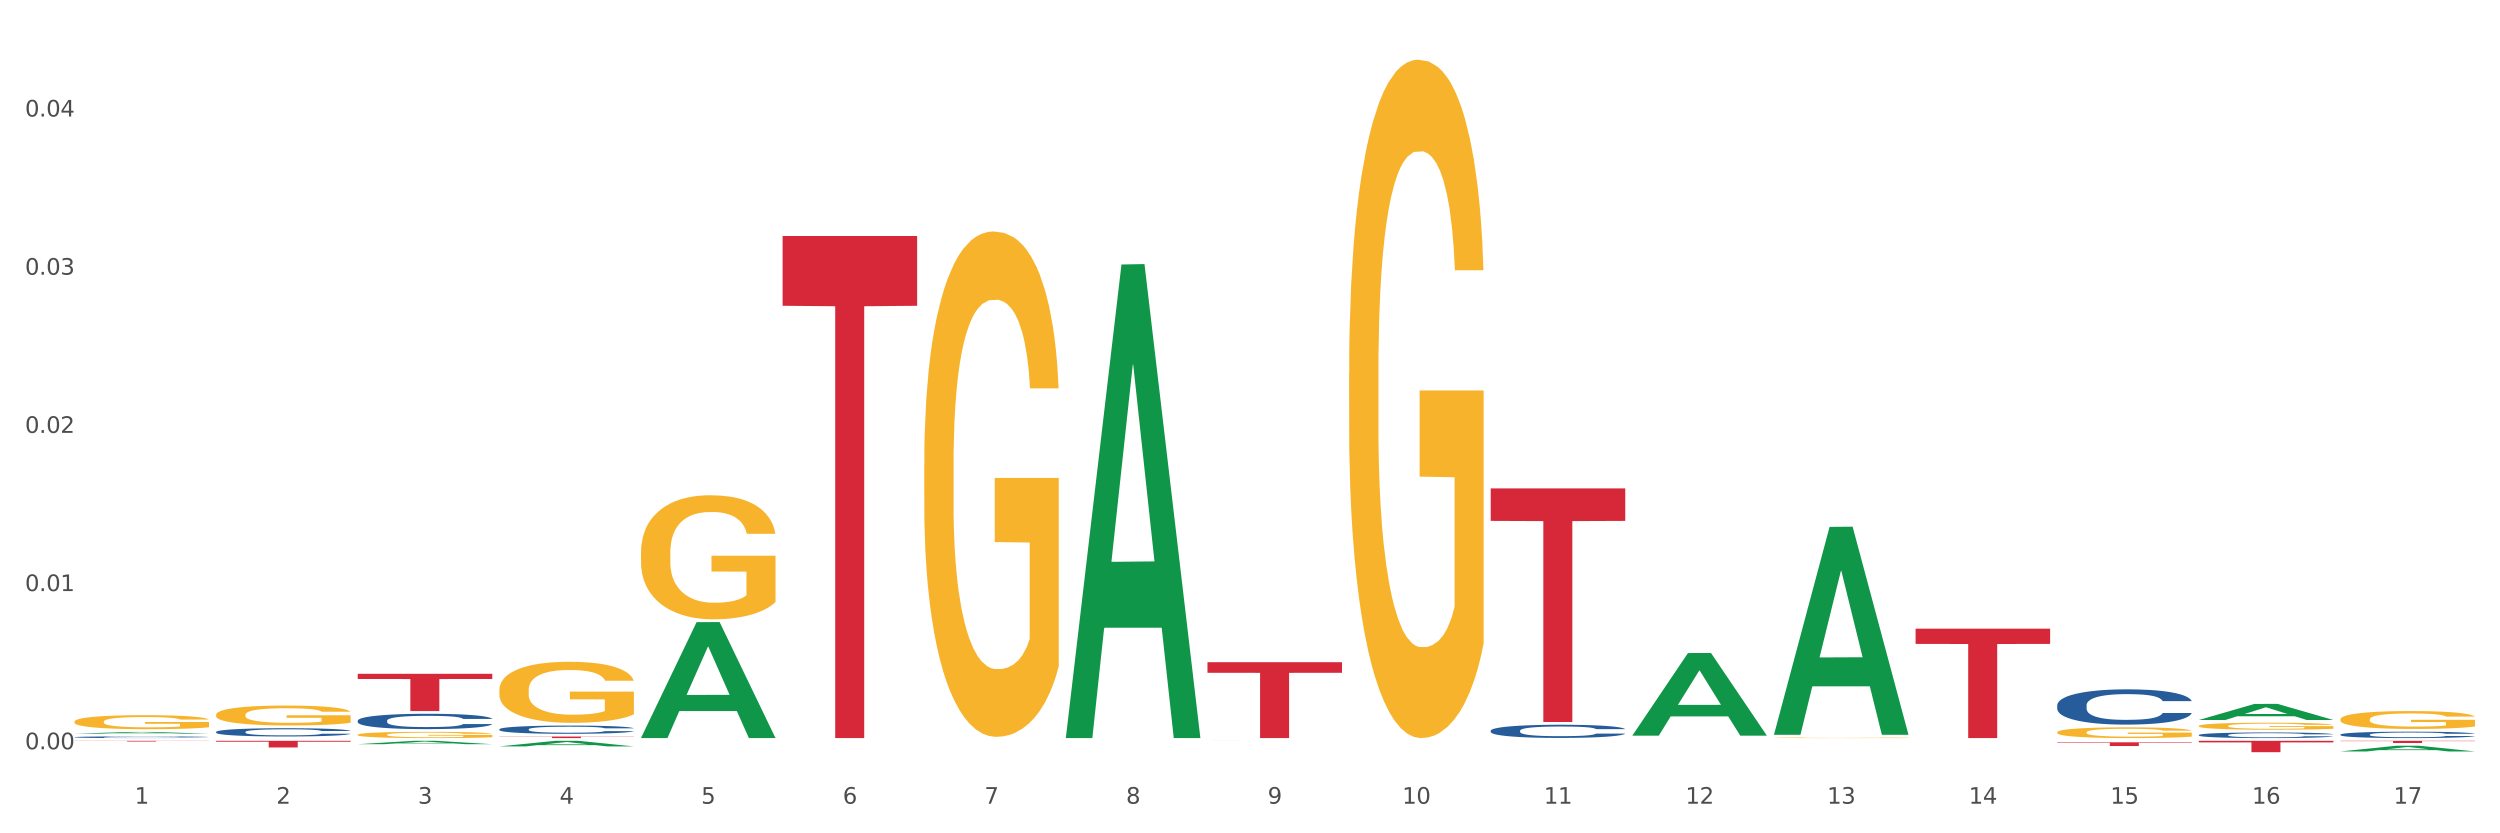 <?xml version="1.0" encoding="utf-8" standalone="no"?>
<!DOCTYPE svg PUBLIC "-//W3C//DTD SVG 1.1//EN"
  "http://www.w3.org/Graphics/SVG/1.1/DTD/svg11.dtd">
<svg xmlns:xlink="http://www.w3.org/1999/xlink" width="1080pt" height="360pt" viewBox="0 0 1080 360" xmlns="http://www.w3.org/2000/svg" version="1.1">
 <rect x="0" y="0" width="1080" height="360" fill="#333333" stroke="none"/>
 <defs>
  <style type="text/css">*{stroke-linejoin: round; stroke-linecap: butt}</style>
 </defs>
 <g id="figure_1">
  <g id="patch_1">
   <path d="M 0 360 
L 1080 360 
L 1080 0 
L 0 0 
z
" style="fill: #ffffff; stroke: #ffffff; stroke-linejoin: miter"/>
  </g>
  <g id="axes_1">
   <g id="matplotlib.axis_1">
    <g id="xtick_1">
     <g id="text_1">
      <!-- 1 -->
      <g style="fill: #4d4d4d" transform="translate(58.182 347.204) scale(0.096 -0.096)">
       <defs>
        <path id="DejaVuSans-31" d="M 794 531 
L 1825 531 
L 1825 4091 
L 703 3866 
L 703 4441 
L 1819 4666 
L 2450 4666 
L 2450 531 
L 3481 531 
L 3481 0 
L 794 0 
L 794 531 
z
" transform="scale(0.016)"/>
       </defs>
       <use xlink:href="#DejaVuSans-31"/>
      </g>
     </g>
    </g>
    <g id="xtick_2">
     <g id="text_2">
      <!-- 2 -->
      <g style="fill: #4d4d4d" transform="translate(119.364 347.204) scale(0.096 -0.096)">
       <defs>
        <path id="DejaVuSans-32" d="M 1228 531 
L 3431 531 
L 3431 0 
L 469 0 
L 469 531 
Q 828 903 1448 1529 
Q 2069 2156 2228 2338 
Q 2531 2678 2651 2914 
Q 2772 3150 2772 3378 
Q 2772 3750 2511 3984 
Q 2250 4219 1831 4219 
Q 1534 4219 1204 4116 
Q 875 4013 500 3803 
L 500 4441 
Q 881 4594 1212 4672 
Q 1544 4750 1819 4750 
Q 2544 4750 2975 4387 
Q 3406 4025 3406 3419 
Q 3406 3131 3298 2873 
Q 3191 2616 2906 2266 
Q 2828 2175 2409 1742 
Q 1991 1309 1228 531 
z
" transform="scale(0.016)"/>
       </defs>
       <use xlink:href="#DejaVuSans-32"/>
      </g>
     </g>
    </g>
    <g id="xtick_3">
     <g id="text_3">
      <!-- 3 -->
      <g style="fill: #4d4d4d" transform="translate(180.545 347.204) scale(0.096 -0.096)">
       <defs>
        <path id="DejaVuSans-33" d="M 2597 2516 
Q 3050 2419 3304 2112 
Q 3559 1806 3559 1356 
Q 3559 666 3084 287 
Q 2609 -91 1734 -91 
Q 1441 -91 1130 -33 
Q 819 25 488 141 
L 488 750 
Q 750 597 1062 519 
Q 1375 441 1716 441 
Q 2309 441 2620 675 
Q 2931 909 2931 1356 
Q 2931 1769 2642 2001 
Q 2353 2234 1838 2234 
L 1294 2234 
L 1294 2753 
L 1863 2753 
Q 2328 2753 2575 2939 
Q 2822 3125 2822 3475 
Q 2822 3834 2567 4026 
Q 2313 4219 1838 4219 
Q 1578 4219 1281 4162 
Q 984 4106 628 3988 
L 628 4550 
Q 988 4650 1302 4700 
Q 1616 4750 1894 4750 
Q 2613 4750 3031 4423 
Q 3450 4097 3450 3541 
Q 3450 3153 3228 2886 
Q 3006 2619 2597 2516 
z
" transform="scale(0.016)"/>
       </defs>
       <use xlink:href="#DejaVuSans-33"/>
      </g>
     </g>
    </g>
    <g id="xtick_4">
     <g id="text_4">
      <!-- 4 -->
      <g style="fill: #4d4d4d" transform="translate(241.726 347.204) scale(0.096 -0.096)">
       <defs>
        <path id="DejaVuSans-34" d="M 2419 4116 
L 825 1625 
L 2419 1625 
L 2419 4116 
z
M 2253 4666 
L 3047 4666 
L 3047 1625 
L 3713 1625 
L 3713 1100 
L 3047 1100 
L 3047 0 
L 2419 0 
L 2419 1100 
L 313 1100 
L 313 1709 
L 2253 4666 
z
" transform="scale(0.016)"/>
       </defs>
       <use xlink:href="#DejaVuSans-34"/>
      </g>
     </g>
    </g>
    <g id="xtick_5">
     <g id="text_5">
      <!-- 5 -->
      <g style="fill: #4d4d4d" transform="translate(302.908 347.204) scale(0.096 -0.096)">
       <defs>
        <path id="DejaVuSans-35" d="M 691 4666 
L 3169 4666 
L 3169 4134 
L 1269 4134 
L 1269 2991 
Q 1406 3038 1543 3061 
Q 1681 3084 1819 3084 
Q 2600 3084 3056 2656 
Q 3513 2228 3513 1497 
Q 3513 744 3044 326 
Q 2575 -91 1722 -91 
Q 1428 -91 1123 -41 
Q 819 9 494 109 
L 494 744 
Q 775 591 1075 516 
Q 1375 441 1709 441 
Q 2250 441 2565 725 
Q 2881 1009 2881 1497 
Q 2881 1984 2565 2268 
Q 2250 2553 1709 2553 
Q 1456 2553 1204 2497 
Q 953 2441 691 2322 
L 691 4666 
z
" transform="scale(0.016)"/>
       </defs>
       <use xlink:href="#DejaVuSans-35"/>
      </g>
     </g>
    </g>
    <g id="xtick_6">
     <g id="text_6">
      <!-- 6 -->
      <g style="fill: #4d4d4d" transform="translate(364.089 347.204) scale(0.096 -0.096)">
       <defs>
        <path id="DejaVuSans-36" d="M 2113 2584 
Q 1688 2584 1439 2293 
Q 1191 2003 1191 1497 
Q 1191 994 1439 701 
Q 1688 409 2113 409 
Q 2538 409 2786 701 
Q 3034 994 3034 1497 
Q 3034 2003 2786 2293 
Q 2538 2584 2113 2584 
z
M 3366 4563 
L 3366 3988 
Q 3128 4100 2886 4159 
Q 2644 4219 2406 4219 
Q 1781 4219 1451 3797 
Q 1122 3375 1075 2522 
Q 1259 2794 1537 2939 
Q 1816 3084 2150 3084 
Q 2853 3084 3261 2657 
Q 3669 2231 3669 1497 
Q 3669 778 3244 343 
Q 2819 -91 2113 -91 
Q 1303 -91 875 529 
Q 447 1150 447 2328 
Q 447 3434 972 4092 
Q 1497 4750 2381 4750 
Q 2619 4750 2861 4703 
Q 3103 4656 3366 4563 
z
" transform="scale(0.016)"/>
       </defs>
       <use xlink:href="#DejaVuSans-36"/>
      </g>
     </g>
    </g>
    <g id="xtick_7">
     <g id="text_7">
      <!-- 7 -->
      <g style="fill: #4d4d4d" transform="translate(425.271 347.204) scale(0.096 -0.096)">
       <defs>
        <path id="DejaVuSans-37" d="M 525 4666 
L 3525 4666 
L 3525 4397 
L 1831 0 
L 1172 0 
L 2766 4134 
L 525 4134 
L 525 4666 
z
" transform="scale(0.016)"/>
       </defs>
       <use xlink:href="#DejaVuSans-37"/>
      </g>
     </g>
    </g>
    <g id="xtick_8">
     <g id="text_8">
      <!-- 8 -->
      <g style="fill: #4d4d4d" transform="translate(486.452 347.204) scale(0.096 -0.096)">
       <defs>
        <path id="DejaVuSans-38" d="M 2034 2216 
Q 1584 2216 1326 1975 
Q 1069 1734 1069 1313 
Q 1069 891 1326 650 
Q 1584 409 2034 409 
Q 2484 409 2743 651 
Q 3003 894 3003 1313 
Q 3003 1734 2745 1975 
Q 2488 2216 2034 2216 
z
M 1403 2484 
Q 997 2584 770 2862 
Q 544 3141 544 3541 
Q 544 4100 942 4425 
Q 1341 4750 2034 4750 
Q 2731 4750 3128 4425 
Q 3525 4100 3525 3541 
Q 3525 3141 3298 2862 
Q 3072 2584 2669 2484 
Q 3125 2378 3379 2068 
Q 3634 1759 3634 1313 
Q 3634 634 3220 271 
Q 2806 -91 2034 -91 
Q 1263 -91 848 271 
Q 434 634 434 1313 
Q 434 1759 690 2068 
Q 947 2378 1403 2484 
z
M 1172 3481 
Q 1172 3119 1398 2916 
Q 1625 2713 2034 2713 
Q 2441 2713 2670 2916 
Q 2900 3119 2900 3481 
Q 2900 3844 2670 4047 
Q 2441 4250 2034 4250 
Q 1625 4250 1398 4047 
Q 1172 3844 1172 3481 
z
" transform="scale(0.016)"/>
       </defs>
       <use xlink:href="#DejaVuSans-38"/>
      </g>
     </g>
    </g>
    <g id="xtick_9">
     <g id="text_9">
      <!-- 9 -->
      <g style="fill: #4d4d4d" transform="translate(547.634 347.204) scale(0.096 -0.096)">
       <defs>
        <path id="DejaVuSans-39" d="M 703 97 
L 703 672 
Q 941 559 1184 500 
Q 1428 441 1663 441 
Q 2288 441 2617 861 
Q 2947 1281 2994 2138 
Q 2813 1869 2534 1725 
Q 2256 1581 1919 1581 
Q 1219 1581 811 2004 
Q 403 2428 403 3163 
Q 403 3881 828 4315 
Q 1253 4750 1959 4750 
Q 2769 4750 3195 4129 
Q 3622 3509 3622 2328 
Q 3622 1225 3098 567 
Q 2575 -91 1691 -91 
Q 1453 -91 1209 -44 
Q 966 3 703 97 
z
M 1959 2075 
Q 2384 2075 2632 2365 
Q 2881 2656 2881 3163 
Q 2881 3666 2632 3958 
Q 2384 4250 1959 4250 
Q 1534 4250 1286 3958 
Q 1038 3666 1038 3163 
Q 1038 2656 1286 2365 
Q 1534 2075 1959 2075 
z
" transform="scale(0.016)"/>
       </defs>
       <use xlink:href="#DejaVuSans-39"/>
      </g>
     </g>
    </g>
    <g id="xtick_10">
     <g id="text_10">
      <!-- 10 -->
      <g style="fill: #4d4d4d" transform="translate(605.761 347.204) scale(0.096 -0.096)">
       <defs>
        <path id="DejaVuSans-30" d="M 2034 4250 
Q 1547 4250 1301 3770 
Q 1056 3291 1056 2328 
Q 1056 1369 1301 889 
Q 1547 409 2034 409 
Q 2525 409 2770 889 
Q 3016 1369 3016 2328 
Q 3016 3291 2770 3770 
Q 2525 4250 2034 4250 
z
M 2034 4750 
Q 2819 4750 3233 4129 
Q 3647 3509 3647 2328 
Q 3647 1150 3233 529 
Q 2819 -91 2034 -91 
Q 1250 -91 836 529 
Q 422 1150 422 2328 
Q 422 3509 836 4129 
Q 1250 4750 2034 4750 
z
" transform="scale(0.016)"/>
       </defs>
       <use xlink:href="#DejaVuSans-31"/>
       <use xlink:href="#DejaVuSans-30" transform="translate(63.623 0)"/>
      </g>
     </g>
    </g>
    <g id="xtick_11">
     <g id="text_11">
      <!-- 11 -->
      <g style="fill: #4d4d4d" transform="translate(666.942 347.204) scale(0.096 -0.096)">
       <use xlink:href="#DejaVuSans-31"/>
       <use xlink:href="#DejaVuSans-31" transform="translate(63.623 0)"/>
      </g>
     </g>
    </g>
    <g id="xtick_12">
     <g id="text_12">
      <!-- 12 -->
      <g style="fill: #4d4d4d" transform="translate(728.124 347.204) scale(0.096 -0.096)">
       <use xlink:href="#DejaVuSans-31"/>
       <use xlink:href="#DejaVuSans-32" transform="translate(63.623 0)"/>
      </g>
     </g>
    </g>
    <g id="xtick_13">
     <g id="text_13">
      <!-- 13 -->
      <g style="fill: #4d4d4d" transform="translate(789.305 347.204) scale(0.096 -0.096)">
       <use xlink:href="#DejaVuSans-31"/>
       <use xlink:href="#DejaVuSans-33" transform="translate(63.623 0)"/>
      </g>
     </g>
    </g>
    <g id="xtick_14">
     <g id="text_14">
      <!-- 14 -->
      <g style="fill: #4d4d4d" transform="translate(850.487 347.204) scale(0.096 -0.096)">
       <use xlink:href="#DejaVuSans-31"/>
       <use xlink:href="#DejaVuSans-34" transform="translate(63.623 0)"/>
      </g>
     </g>
    </g>
    <g id="xtick_15">
     <g id="text_15">
      <!-- 15 -->
      <g style="fill: #4d4d4d" transform="translate(911.668 347.204) scale(0.096 -0.096)">
       <use xlink:href="#DejaVuSans-31"/>
       <use xlink:href="#DejaVuSans-35" transform="translate(63.623 0)"/>
      </g>
     </g>
    </g>
    <g id="xtick_16">
     <g id="text_16">
      <!-- 16 -->
      <g style="fill: #4d4d4d" transform="translate(972.849 347.204) scale(0.096 -0.096)">
       <use xlink:href="#DejaVuSans-31"/>
       <use xlink:href="#DejaVuSans-36" transform="translate(63.623 0)"/>
      </g>
     </g>
    </g>
    <g id="xtick_17">
     <g id="text_17">
      <!-- 17 -->
      <g style="fill: #4d4d4d" transform="translate(1034.031 347.204) scale(0.096 -0.096)">
       <use xlink:href="#DejaVuSans-31"/>
       <use xlink:href="#DejaVuSans-37" transform="translate(63.623 0)"/>
      </g>
     </g>
    </g>
    <g id="xtick_18"/>
    <g id="xtick_19"/>
    <g id="xtick_20"/>
    <g id="xtick_21"/>
    <g id="xtick_22"/>
    <g id="xtick_23"/>
    <g id="xtick_24"/>
    <g id="xtick_25"/>
    <g id="xtick_26"/>
    <g id="xtick_27"/>
    <g id="xtick_28"/>
    <g id="xtick_29"/>
    <g id="xtick_30"/>
    <g id="xtick_31"/>
    <g id="xtick_32"/>
    <g id="xtick_33"/>
   </g>
   <g id="matplotlib.axis_2">
    <g id="ytick_1">
     <g id="text_18">
      <!-- 0.00 -->
      <g style="fill: #4d4d4d" transform="translate(10.8 323.681) scale(0.096 -0.096)">
       <defs>
        <path id="DejaVuSans-2e" d="M 684 794 
L 1344 794 
L 1344 0 
L 684 0 
L 684 794 
z
" transform="scale(0.016)"/>
       </defs>
       <use xlink:href="#DejaVuSans-30"/>
       <use xlink:href="#DejaVuSans-2e" transform="translate(63.623 0)"/>
       <use xlink:href="#DejaVuSans-30" transform="translate(95.41 0)"/>
       <use xlink:href="#DejaVuSans-30" transform="translate(159.033 0)"/>
      </g>
     </g>
    </g>
    <g id="ytick_2">
     <g id="text_19">
      <!-- 0.01 -->
      <g style="fill: #4d4d4d" transform="translate(10.8 255.346) scale(0.096 -0.096)">
       <use xlink:href="#DejaVuSans-30"/>
       <use xlink:href="#DejaVuSans-2e" transform="translate(63.623 0)"/>
       <use xlink:href="#DejaVuSans-30" transform="translate(95.41 0)"/>
       <use xlink:href="#DejaVuSans-31" transform="translate(159.033 0)"/>
      </g>
     </g>
    </g>
    <g id="ytick_3">
     <g id="text_20">
      <!-- 0.02 -->
      <g style="fill: #4d4d4d" transform="translate(10.8 187.011) scale(0.096 -0.096)">
       <use xlink:href="#DejaVuSans-30"/>
       <use xlink:href="#DejaVuSans-2e" transform="translate(63.623 0)"/>
       <use xlink:href="#DejaVuSans-30" transform="translate(95.41 0)"/>
       <use xlink:href="#DejaVuSans-32" transform="translate(159.033 0)"/>
      </g>
     </g>
    </g>
    <g id="ytick_4">
     <g id="text_21">
      <!-- 0.03 -->
      <g style="fill: #4d4d4d" transform="translate(10.8 118.675) scale(0.096 -0.096)">
       <use xlink:href="#DejaVuSans-30"/>
       <use xlink:href="#DejaVuSans-2e" transform="translate(63.623 0)"/>
       <use xlink:href="#DejaVuSans-30" transform="translate(95.41 0)"/>
       <use xlink:href="#DejaVuSans-33" transform="translate(159.033 0)"/>
      </g>
     </g>
    </g>
    <g id="ytick_5">
     <g id="text_22">
      <!-- 0.04 -->
      <g style="fill: #4d4d4d" transform="translate(10.8 50.34) scale(0.096 -0.096)">
       <use xlink:href="#DejaVuSans-30"/>
       <use xlink:href="#DejaVuSans-2e" transform="translate(63.623 0)"/>
       <use xlink:href="#DejaVuSans-30" transform="translate(95.41 0)"/>
       <use xlink:href="#DejaVuSans-34" transform="translate(159.033 0)"/>
      </g>
     </g>
    </g>
    <g id="ytick_6"/>
    <g id="ytick_7"/>
    <g id="ytick_8"/>
    <g id="ytick_9"/>
   </g>
   <g id="PolyCollection_1">
    <path d="M 32.175 316.94 
L 32.235 316.939 
L 56.203 316.194 
L 66.15 316.193 
L 90.297 316.942 
L 78.793 316.942 
L 73.58 316.767 
L 48.833 316.767 
L 48.653 316.77 
L 43.62 316.942 
L 32.175 316.942 
L 32.175 316.94 
L 51.949 316.663 
L 70.464 316.662 
L 61.296 316.352 
L 61.176 316.351 
L 61.056 316.353 
L 51.889 316.662 
L 51.949 316.663 
L 32.175 316.94 
z
" clip-path="url(#p4e6a3ac0ed)" style="fill: #109648"/>
    <path d="M 154.538 321.493 
L 154.598 321.492 
L 178.566 320.035 
L 188.512 320.034 
L 212.66 321.496 
L 201.156 321.496 
L 195.943 321.155 
L 171.196 321.155 
L 171.016 321.161 
L 165.983 321.496 
L 154.538 321.496 
L 154.538 321.493 
L 174.311 320.952 
L 192.827 320.951 
L 183.659 320.346 
L 183.539 320.343 
L 183.419 320.347 
L 174.251 320.951 
L 174.311 320.952 
L 154.538 321.493 
z
" clip-path="url(#p4e6a3ac0ed)" style="fill: #109648"/>
    <path d="M 766.352 317.275 
L 766.412 317.19 
L 790.38 227.611 
L 800.327 227.526 
L 824.474 317.444 
L 812.97 317.444 
L 807.757 296.505 
L 783.01 296.505 
L 782.83 296.843 
L 777.797 317.444 
L 766.352 317.444 
L 766.352 317.275 
L 786.126 284.009 
L 804.641 283.925 
L 795.473 246.692 
L 795.353 246.523 
L 795.233 246.776 
L 786.066 283.925 
L 786.126 284.009 
L 766.352 317.275 
z
" clip-path="url(#p4e6a3ac0ed)" style="fill: #109648"/>
    <path d="M 949.896 311.027 
L 949.956 311.02 
L 973.924 304.087 
L 983.871 304.081 
L 1008.019 311.04 
L 996.514 311.04 
L 991.301 309.419 
L 966.554 309.419 
L 966.374 309.445 
L 961.341 311.04 
L 949.896 311.04 
L 949.896 311.027 
L 969.67 308.452 
L 988.185 308.446 
L 979.017 305.564 
L 978.897 305.551 
L 978.778 305.57 
L 969.61 308.446 
L 969.67 308.452 
L 949.896 311.027 
z
" clip-path="url(#p4e6a3ac0ed)" style="fill: #109648"/>
    <path d="M 215.719 322.445 
L 215.779 322.443 
L 239.747 320.036 
L 249.694 320.034 
L 273.842 322.449 
L 262.337 322.449 
L 257.124 321.887 
L 232.377 321.887 
L 232.197 321.896 
L 227.164 322.449 
L 215.719 322.449 
L 215.719 322.445 
L 235.493 321.551 
L 254.008 321.549 
L 244.84 320.549 
L 244.72 320.544 
L 244.601 320.551 
L 235.433 321.549 
L 235.493 321.551 
L 215.719 322.445 
z
" clip-path="url(#p4e6a3ac0ed)" style="fill: #109648"/>
    <path d="M 276.901 318.763 
L 276.961 318.716 
L 300.929 268.776 
L 310.875 268.728 
L 335.023 318.857 
L 323.518 318.857 
L 318.305 307.184 
L 293.558 307.184 
L 293.379 307.372 
L 288.345 318.857 
L 276.901 318.857 
L 276.901 318.763 
L 296.674 300.218 
L 315.19 300.171 
L 306.022 279.413 
L 305.902 279.319 
L 305.782 279.46 
L 296.614 300.171 
L 296.674 300.218 
L 276.901 318.763 
z
" clip-path="url(#p4e6a3ac0ed)" style="fill: #109648"/>
    <path d="M 460.445 318.472 
L 460.505 318.28 
L 484.473 114.264 
L 494.42 114.071 
L 518.567 318.857 
L 507.063 318.857 
L 501.85 271.17 
L 477.103 271.17 
L 476.923 271.939 
L 471.89 318.857 
L 460.445 318.857 
L 460.445 318.472 
L 480.218 242.711 
L 498.734 242.519 
L 489.566 157.721 
L 489.446 157.336 
L 489.326 157.913 
L 480.159 242.519 
L 480.218 242.711 
L 460.445 318.472 
z
" clip-path="url(#p4e6a3ac0ed)" style="fill: #109648"/>
    <path d="M 705.171 317.732 
L 705.23 317.698 
L 729.198 282.116 
L 739.145 282.082 
L 763.293 317.799 
L 751.788 317.799 
L 746.575 309.482 
L 721.828 309.482 
L 721.649 309.616 
L 716.615 317.799 
L 705.171 317.799 
L 705.171 317.732 
L 724.944 304.518 
L 743.459 304.485 
L 734.292 289.695 
L 734.172 289.628 
L 734.052 289.729 
L 724.884 304.485 
L 724.944 304.518 
L 705.171 317.732 
z
" clip-path="url(#p4e6a3ac0ed)" style="fill: #109648"/>
    <path d="M 154.538 317.404 
L 154.606 317.402 
L 154.606 317.313 
L 154.744 317.237 
L 155.43 317.052 
L 156.459 316.899 
L 157.214 316.817 
L 157.969 316.751 
L 158.861 316.684 
L 159.959 316.615 
L 161.949 316.514 
L 163.184 316.462 
L 164.694 316.408 
L 167.439 316.329 
L 169.429 316.285 
L 171.487 316.248 
L 174.85 316.203 
L 177.046 316.183 
L 179.379 316.169 
L 182.192 316.159 
L 184.32 316.156 
L 188.986 316.164 
L 192.966 316.186 
L 194.887 316.203 
L 197.358 316.233 
L 198.661 316.253 
L 200.789 316.292 
L 202.985 316.344 
L 204.494 316.388 
L 206.759 316.472 
L 208.474 316.556 
L 210.053 316.659 
L 210.876 316.731 
L 211.494 316.798 
L 212.043 316.874 
L 212.592 316.995 
L 200.24 316.995 
L 199.759 316.909 
L 199.005 316.827 
L 197.907 316.748 
L 196.946 316.699 
L 195.299 316.637 
L 193.789 316.598 
L 192.211 316.568 
L 190.29 316.544 
L 188.78 316.531 
L 186.653 316.521 
L 182.467 316.524 
L 179.653 316.544 
L 177.732 316.568 
L 176.497 316.59 
L 175.399 316.615 
L 174.164 316.65 
L 172.723 316.701 
L 171.693 316.748 
L 170.664 316.807 
L 169.84 316.867 
L 169.086 316.936 
L 168.468 317.01 
L 167.988 317.086 
L 167.576 317.18 
L 167.233 317.335 
L 167.233 317.673 
L 167.37 317.75 
L 167.713 317.851 
L 168.125 317.927 
L 168.811 318.018 
L 169.429 318.08 
L 170.595 318.169 
L 171.899 318.243 
L 172.928 318.29 
L 173.958 318.329 
L 175.742 318.383 
L 177.732 318.428 
L 179.447 318.455 
L 181.781 318.48 
L 183.359 318.489 
L 184.731 318.494 
L 188.094 318.494 
L 190.495 318.487 
L 193.172 318.47 
L 195.23 318.448 
L 196.946 318.42 
L 198.867 318.376 
L 200.102 318.334 
L 200.102 317.819 
L 185.006 317.816 
L 185.006 317.473 
L 212.66 317.473 
L 212.66 318.48 
L 211.494 318.531 
L 210.19 318.578 
L 208.817 318.62 
L 206.759 318.672 
L 204.288 318.721 
L 202.092 318.756 
L 199.759 318.785 
L 197.014 318.813 
L 193.446 318.837 
L 191.25 318.847 
L 188.505 318.854 
L 185.28 318.857 
L 182.467 318.852 
L 179.722 318.84 
L 176.84 318.817 
L 174.026 318.785 
L 171.899 318.753 
L 169.772 318.714 
L 167.507 318.662 
L 165.723 318.613 
L 164.351 318.568 
L 162.841 318.512 
L 161.194 318.438 
L 159.959 318.371 
L 158.861 318.302 
L 157.694 318.213 
L 156.871 318.137 
L 156.048 318.041 
L 155.567 317.969 
L 155.018 317.858 
L 154.606 317.703 
L 154.538 317.404 
z
" clip-path="url(#p4e6a3ac0ed)" style="fill: #f7b32b"/>
    <path d="M 215.719 298.086 
L 215.788 298.062 
L 215.788 297.195 
L 215.925 296.448 
L 216.611 294.642 
L 217.641 293.148 
L 218.395 292.354 
L 219.15 291.703 
L 220.042 291.053 
L 221.14 290.379 
L 223.13 289.391 
L 224.366 288.885 
L 225.875 288.356 
L 228.62 287.585 
L 230.61 287.151 
L 232.669 286.79 
L 236.031 286.357 
L 238.227 286.164 
L 240.56 286.019 
L 243.374 285.923 
L 245.501 285.899 
L 250.167 285.971 
L 254.147 286.188 
L 256.069 286.357 
L 258.539 286.646 
L 259.843 286.838 
L 261.97 287.224 
L 264.166 287.729 
L 265.676 288.163 
L 267.94 288.982 
L 269.656 289.801 
L 271.234 290.812 
L 272.057 291.511 
L 272.675 292.161 
L 273.224 292.908 
L 273.773 294.088 
L 261.421 294.088 
L 260.941 293.245 
L 260.186 292.45 
L 259.088 291.679 
L 258.127 291.198 
L 256.48 290.595 
L 254.971 290.21 
L 253.392 289.921 
L 251.471 289.68 
L 249.961 289.56 
L 247.834 289.463 
L 243.648 289.488 
L 240.835 289.68 
L 238.913 289.921 
L 237.678 290.138 
L 236.58 290.379 
L 235.345 290.716 
L 233.904 291.222 
L 232.875 291.679 
L 231.845 292.257 
L 231.022 292.835 
L 230.267 293.51 
L 229.649 294.232 
L 229.169 294.979 
L 228.757 295.894 
L 228.414 297.411 
L 228.414 300.711 
L 228.551 301.457 
L 228.895 302.445 
L 229.306 303.192 
L 229.993 304.083 
L 230.61 304.685 
L 231.777 305.552 
L 233.08 306.274 
L 234.11 306.732 
L 235.139 307.117 
L 236.923 307.647 
L 238.913 308.081 
L 240.629 308.346 
L 242.962 308.586 
L 244.54 308.683 
L 245.913 308.731 
L 249.275 308.731 
L 251.677 308.659 
L 254.353 308.49 
L 256.412 308.273 
L 258.127 308.008 
L 260.049 307.575 
L 261.284 307.165 
L 261.284 302.132 
L 246.187 302.108 
L 246.187 298.76 
L 273.842 298.76 
L 273.842 308.586 
L 272.675 309.092 
L 271.371 309.55 
L 269.999 309.959 
L 267.94 310.465 
L 265.47 310.947 
L 263.274 311.284 
L 260.941 311.573 
L 258.196 311.838 
L 254.628 312.079 
L 252.432 312.175 
L 249.687 312.247 
L 246.462 312.271 
L 243.648 312.223 
L 240.903 312.103 
L 238.021 311.886 
L 235.208 311.573 
L 233.08 311.26 
L 230.953 310.874 
L 228.689 310.369 
L 226.905 309.887 
L 225.532 309.454 
L 224.022 308.9 
L 222.376 308.177 
L 221.14 307.527 
L 220.042 306.852 
L 218.876 305.985 
L 218.052 305.239 
L 217.229 304.299 
L 216.749 303.601 
L 216.2 302.517 
L 215.788 301 
L 215.719 298.086 
z
" clip-path="url(#p4e6a3ac0ed)" style="fill: #f7b32b"/>
    <path d="M 276.901 238.719 
L 276.969 238.67 
L 276.969 236.908 
L 277.107 235.391 
L 277.793 231.719 
L 278.822 228.684 
L 279.577 227.069 
L 280.332 225.747 
L 281.224 224.426 
L 282.322 223.055 
L 284.312 221.048 
L 285.547 220.02 
L 287.057 218.943 
L 289.801 217.377 
L 291.792 216.496 
L 293.85 215.761 
L 297.213 214.88 
L 299.408 214.489 
L 301.742 214.195 
L 304.555 213.999 
L 306.682 213.95 
L 311.349 214.097 
L 315.329 214.538 
L 317.25 214.88 
L 319.72 215.468 
L 321.024 215.859 
L 323.152 216.643 
L 325.347 217.671 
L 326.857 218.552 
L 329.122 220.216 
L 330.837 221.88 
L 332.415 223.936 
L 333.239 225.356 
L 333.856 226.677 
L 334.405 228.195 
L 334.954 230.594 
L 322.603 230.594 
L 322.122 228.88 
L 321.367 227.265 
L 320.269 225.698 
L 319.309 224.719 
L 317.662 223.496 
L 316.152 222.712 
L 314.574 222.125 
L 312.652 221.636 
L 311.143 221.391 
L 309.015 221.195 
L 304.83 221.244 
L 302.016 221.636 
L 300.095 222.125 
L 298.86 222.566 
L 297.762 223.055 
L 296.526 223.74 
L 295.085 224.768 
L 294.056 225.698 
L 293.027 226.873 
L 292.203 228.048 
L 291.448 229.419 
L 290.831 230.887 
L 290.35 232.405 
L 289.939 234.265 
L 289.596 237.349 
L 289.596 244.055 
L 289.733 245.572 
L 290.076 247.579 
L 290.488 249.097 
L 291.174 250.908 
L 291.792 252.132 
L 292.958 253.894 
L 294.262 255.363 
L 295.291 256.293 
L 296.321 257.076 
L 298.105 258.153 
L 300.095 259.034 
L 301.81 259.572 
L 304.143 260.062 
L 305.722 260.258 
L 307.094 260.356 
L 310.457 260.356 
L 312.858 260.209 
L 315.535 259.866 
L 317.593 259.426 
L 319.309 258.887 
L 321.23 258.006 
L 322.465 257.174 
L 322.465 246.943 
L 307.369 246.894 
L 307.369 240.09 
L 335.023 240.09 
L 335.023 260.062 
L 333.856 261.09 
L 332.553 262.02 
L 331.18 262.852 
L 329.122 263.88 
L 326.651 264.859 
L 324.455 265.544 
L 322.122 266.132 
L 319.377 266.67 
L 315.809 267.16 
L 313.613 267.356 
L 310.868 267.502 
L 307.643 267.551 
L 304.83 267.453 
L 302.085 267.209 
L 299.203 266.768 
L 296.389 266.132 
L 294.262 265.495 
L 292.135 264.712 
L 289.87 263.684 
L 288.086 262.705 
L 286.714 261.824 
L 285.204 260.698 
L 283.557 259.23 
L 282.322 257.908 
L 281.224 256.537 
L 280.057 254.775 
L 279.234 253.258 
L 278.41 251.349 
L 277.93 249.929 
L 277.381 247.726 
L 276.969 244.642 
L 276.901 238.719 
z
" clip-path="url(#p4e6a3ac0ed)" style="fill: #f7b32b"/>
    <path d="M 399.263 200.88 
L 399.332 200.68 
L 399.332 193.502 
L 399.469 187.321 
L 400.156 172.366 
L 401.185 160.004 
L 401.94 153.424 
L 402.695 148.04 
L 403.587 142.656 
L 404.685 137.073 
L 406.675 128.898 
L 407.91 124.711 
L 409.419 120.324 
L 412.164 113.943 
L 414.154 110.354 
L 416.213 107.363 
L 419.575 103.774 
L 421.771 102.179 
L 424.104 100.983 
L 426.918 100.185 
L 429.045 99.986 
L 433.711 100.584 
L 437.691 102.379 
L 439.613 103.774 
L 442.083 106.167 
L 443.387 107.762 
L 445.514 110.953 
L 447.71 115.14 
L 449.22 118.729 
L 451.484 125.508 
L 453.2 132.288 
L 454.778 140.662 
L 455.602 146.445 
L 456.219 151.829 
L 456.768 158.01 
L 457.317 167.78 
L 444.965 167.78 
L 444.485 160.801 
L 443.73 154.221 
L 442.632 147.841 
L 441.672 143.853 
L 440.025 138.868 
L 438.515 135.677 
L 436.937 133.285 
L 435.015 131.291 
L 433.506 130.294 
L 431.378 129.496 
L 427.192 129.696 
L 424.379 131.291 
L 422.458 133.285 
L 421.222 135.079 
L 420.124 137.073 
L 418.889 139.865 
L 417.448 144.052 
L 416.419 147.841 
L 415.39 152.626 
L 414.566 157.412 
L 413.811 162.995 
L 413.194 168.976 
L 412.713 175.158 
L 412.302 182.735 
L 411.958 195.297 
L 411.958 222.614 
L 412.096 228.795 
L 412.439 236.97 
L 412.851 243.151 
L 413.537 250.529 
L 414.154 255.514 
L 415.321 262.692 
L 416.625 268.674 
L 417.654 272.463 
L 418.683 275.653 
L 420.468 280.04 
L 422.458 283.629 
L 424.173 285.822 
L 426.506 287.816 
L 428.084 288.614 
L 429.457 289.012 
L 432.819 289.012 
L 435.221 288.414 
L 437.897 287.018 
L 439.956 285.224 
L 441.672 283.03 
L 443.593 279.441 
L 444.828 276.052 
L 444.828 234.378 
L 429.731 234.179 
L 429.731 206.463 
L 457.386 206.463 
L 457.386 287.816 
L 456.219 292.003 
L 454.915 295.792 
L 453.543 299.181 
L 451.484 303.369 
L 449.014 307.357 
L 446.818 310.148 
L 444.485 312.541 
L 441.74 314.734 
L 438.172 316.728 
L 435.976 317.526 
L 433.231 318.124 
L 430.006 318.323 
L 427.192 317.925 
L 424.448 316.928 
L 421.565 315.133 
L 418.752 312.541 
L 416.625 309.949 
L 414.497 306.758 
L 412.233 302.571 
L 410.449 298.583 
L 409.076 294.994 
L 407.567 290.408 
L 405.92 284.426 
L 404.685 279.043 
L 403.587 273.459 
L 402.42 266.281 
L 401.597 260.1 
L 400.773 252.324 
L 400.293 246.541 
L 399.744 237.568 
L 399.332 225.006 
L 399.263 200.88 
z
" clip-path="url(#p4e6a3ac0ed)" style="fill: #f7b32b"/>
    <path d="M 521.626 320.043 
L 521.695 320.043 
L 521.695 320.043 
L 521.832 320.042 
L 522.518 320.041 
L 523.548 320.04 
L 524.303 320.039 
L 525.057 320.038 
L 525.949 320.038 
L 527.047 320.037 
L 529.037 320.037 
L 530.273 320.036 
L 531.782 320.036 
L 534.527 320.035 
L 536.517 320.035 
L 538.576 320.035 
L 541.938 320.034 
L 544.134 320.034 
L 546.467 320.034 
L 549.281 320.034 
L 551.408 320.034 
L 556.074 320.034 
L 560.054 320.034 
L 561.976 320.034 
L 564.446 320.035 
L 565.75 320.035 
L 567.877 320.035 
L 570.073 320.035 
L 571.583 320.036 
L 573.847 320.036 
L 575.563 320.037 
L 577.141 320.038 
L 577.965 320.038 
L 578.582 320.039 
L 579.131 320.039 
L 579.68 320.04 
L 567.328 320.04 
L 566.848 320.04 
L 566.093 320.039 
L 564.995 320.038 
L 564.034 320.038 
L 562.387 320.038 
L 560.878 320.037 
L 559.299 320.037 
L 557.378 320.037 
L 555.868 320.037 
L 553.741 320.037 
L 549.555 320.037 
L 546.742 320.037 
L 544.82 320.037 
L 543.585 320.037 
L 542.487 320.037 
L 541.252 320.038 
L 539.811 320.038 
L 538.782 320.038 
L 537.752 320.039 
L 536.929 320.039 
L 536.174 320.04 
L 535.556 320.04 
L 535.076 320.041 
L 534.664 320.042 
L 534.321 320.043 
L 534.321 320.045 
L 534.459 320.046 
L 534.802 320.047 
L 535.213 320.047 
L 535.9 320.048 
L 536.517 320.048 
L 537.684 320.049 
L 538.988 320.05 
L 540.017 320.05 
L 541.046 320.05 
L 542.83 320.051 
L 544.82 320.051 
L 546.536 320.051 
L 548.869 320.051 
L 550.447 320.052 
L 551.82 320.052 
L 555.182 320.052 
L 557.584 320.052 
L 560.26 320.051 
L 562.319 320.051 
L 564.034 320.051 
L 565.956 320.051 
L 567.191 320.05 
L 567.191 320.046 
L 552.094 320.046 
L 552.094 320.044 
L 579.749 320.044 
L 579.749 320.051 
L 578.582 320.052 
L 577.278 320.052 
L 575.906 320.053 
L 573.847 320.053 
L 571.377 320.053 
L 569.181 320.054 
L 566.848 320.054 
L 564.103 320.054 
L 560.535 320.054 
L 558.339 320.054 
L 555.594 320.054 
L 552.369 320.054 
L 549.555 320.054 
L 546.81 320.054 
L 543.928 320.054 
L 541.115 320.054 
L 538.988 320.054 
L 536.86 320.053 
L 534.596 320.053 
L 532.812 320.052 
L 531.439 320.052 
L 529.93 320.052 
L 528.283 320.051 
L 527.047 320.051 
L 525.949 320.05 
L 524.783 320.049 
L 523.959 320.049 
L 523.136 320.048 
L 522.656 320.048 
L 522.107 320.047 
L 521.695 320.046 
L 521.626 320.043 
z
" clip-path="url(#p4e6a3ac0ed)" style="fill: #f7b32b"/>
    <path d="M 582.808 161.2 
L 582.876 160.932 
L 582.876 151.296 
L 583.014 142.998 
L 583.7 122.923 
L 584.729 106.328 
L 585.484 97.495 
L 586.239 90.268 
L 587.131 83.041 
L 588.229 75.546 
L 590.219 64.571 
L 591.454 58.95 
L 592.964 53.062 
L 595.709 44.496 
L 597.699 39.678 
L 599.757 35.663 
L 603.12 30.845 
L 605.316 28.704 
L 607.649 27.098 
L 610.462 26.027 
L 612.589 25.759 
L 617.256 26.563 
L 621.236 28.972 
L 623.157 30.845 
L 625.628 34.057 
L 626.931 36.199 
L 629.059 40.481 
L 631.254 46.102 
L 632.764 50.92 
L 635.029 60.021 
L 636.744 69.122 
L 638.322 80.364 
L 639.146 88.126 
L 639.764 95.353 
L 640.312 103.651 
L 640.861 116.767 
L 628.51 116.767 
L 628.029 107.399 
L 627.274 98.565 
L 626.176 90 
L 625.216 84.647 
L 623.569 77.955 
L 622.059 73.672 
L 620.481 70.46 
L 618.56 67.784 
L 617.05 66.445 
L 614.923 65.374 
L 610.737 65.642 
L 607.923 67.784 
L 606.002 70.46 
L 604.767 72.869 
L 603.669 75.546 
L 602.433 79.293 
L 600.992 84.914 
L 599.963 90 
L 598.934 96.424 
L 598.11 102.848 
L 597.355 110.343 
L 596.738 118.373 
L 596.258 126.671 
L 595.846 136.842 
L 595.503 153.705 
L 595.503 190.376 
L 595.64 198.674 
L 595.983 209.648 
L 596.395 217.946 
L 597.081 227.85 
L 597.699 234.541 
L 598.865 244.177 
L 600.169 252.207 
L 601.198 257.293 
L 602.228 261.576 
L 604.012 267.465 
L 606.002 272.283 
L 607.717 275.227 
L 610.05 277.904 
L 611.629 278.974 
L 613.001 279.51 
L 616.364 279.51 
L 618.765 278.707 
L 621.442 276.833 
L 623.5 274.424 
L 625.216 271.48 
L 627.137 266.662 
L 628.372 262.111 
L 628.372 206.168 
L 613.276 205.901 
L 613.276 168.695 
L 640.93 168.695 
L 640.93 277.904 
L 639.764 283.525 
L 638.46 288.61 
L 637.087 293.161 
L 635.029 298.782 
L 632.558 304.135 
L 630.362 307.883 
L 628.029 311.095 
L 625.284 314.039 
L 621.716 316.716 
L 619.52 317.786 
L 616.775 318.589 
L 613.55 318.857 
L 610.737 318.322 
L 607.992 316.983 
L 605.11 314.574 
L 602.296 311.095 
L 600.169 307.615 
L 598.042 303.332 
L 595.777 297.711 
L 593.993 292.358 
L 592.621 287.54 
L 591.111 281.383 
L 589.464 273.353 
L 588.229 266.126 
L 587.131 258.631 
L 585.964 248.995 
L 585.141 240.698 
L 584.317 230.259 
L 583.837 222.496 
L 583.288 210.451 
L 582.876 193.588 
L 582.808 161.2 
z
" clip-path="url(#p4e6a3ac0ed)" style="fill: #f7b32b"/>
    <path d="M 32.175 311.757 
L 32.244 311.752 
L 32.244 311.553 
L 32.381 311.381 
L 33.067 310.966 
L 34.096 310.623 
L 34.851 310.441 
L 35.606 310.291 
L 36.498 310.142 
L 37.596 309.987 
L 39.586 309.76 
L 40.821 309.644 
L 42.331 309.522 
L 45.076 309.345 
L 47.066 309.246 
L 49.124 309.163 
L 52.487 309.063 
L 54.683 309.019 
L 57.016 308.986 
L 59.829 308.964 
L 61.957 308.958 
L 66.623 308.975 
L 70.603 309.025 
L 72.524 309.063 
L 74.995 309.13 
L 76.299 309.174 
L 78.426 309.262 
L 80.622 309.379 
L 82.131 309.478 
L 84.396 309.666 
L 86.111 309.854 
L 87.69 310.087 
L 88.513 310.247 
L 89.131 310.397 
L 89.68 310.568 
L 90.229 310.839 
L 77.877 310.839 
L 77.397 310.645 
L 76.642 310.463 
L 75.544 310.286 
L 74.583 310.175 
L 72.936 310.037 
L 71.426 309.948 
L 69.848 309.882 
L 67.927 309.827 
L 66.417 309.799 
L 64.29 309.777 
L 60.104 309.782 
L 57.29 309.827 
L 55.369 309.882 
L 54.134 309.932 
L 53.036 309.987 
L 51.801 310.065 
L 50.36 310.181 
L 49.33 310.286 
L 48.301 310.419 
L 47.478 310.551 
L 46.723 310.706 
L 46.105 310.872 
L 45.625 311.044 
L 45.213 311.254 
L 44.87 311.603 
L 44.87 312.36 
L 45.007 312.532 
L 45.35 312.759 
L 45.762 312.93 
L 46.448 313.135 
L 47.066 313.273 
L 48.232 313.472 
L 49.536 313.638 
L 50.566 313.743 
L 51.595 313.832 
L 53.379 313.954 
L 55.369 314.053 
L 57.085 314.114 
L 59.418 314.169 
L 60.996 314.191 
L 62.368 314.203 
L 65.731 314.203 
L 68.133 314.186 
L 70.809 314.147 
L 72.868 314.097 
L 74.583 314.037 
L 76.504 313.937 
L 77.74 313.843 
L 77.74 312.687 
L 62.643 312.681 
L 62.643 311.912 
L 90.297 311.912 
L 90.297 314.169 
L 89.131 314.286 
L 87.827 314.391 
L 86.455 314.485 
L 84.396 314.601 
L 81.926 314.711 
L 79.73 314.789 
L 77.397 314.855 
L 74.652 314.916 
L 71.083 314.972 
L 68.887 314.994 
L 66.143 315.01 
L 62.917 315.016 
L 60.104 315.005 
L 57.359 314.977 
L 54.477 314.927 
L 51.663 314.855 
L 49.536 314.783 
L 47.409 314.695 
L 45.144 314.579 
L 43.36 314.468 
L 41.988 314.369 
L 40.478 314.241 
L 38.831 314.075 
L 37.596 313.926 
L 36.498 313.771 
L 35.332 313.572 
L 34.508 313.4 
L 33.685 313.185 
L 33.204 313.024 
L 32.655 312.775 
L 32.244 312.427 
L 32.175 311.757 
z
" clip-path="url(#p4e6a3ac0ed)" style="fill: #f7b32b"/>
    <path d="M 93.356 308.778 
L 93.425 308.77 
L 93.425 308.487 
L 93.562 308.244 
L 94.248 307.654 
L 95.278 307.167 
L 96.033 306.908 
L 96.787 306.696 
L 97.68 306.484 
L 98.778 306.264 
L 100.768 305.941 
L 102.003 305.776 
L 103.512 305.603 
L 106.257 305.352 
L 108.247 305.211 
L 110.306 305.093 
L 113.668 304.951 
L 115.864 304.888 
L 118.197 304.841 
L 121.011 304.81 
L 123.138 304.802 
L 127.804 304.825 
L 131.784 304.896 
L 133.706 304.951 
L 136.176 305.046 
L 137.48 305.108 
L 139.607 305.234 
L 141.803 305.399 
L 143.313 305.541 
L 145.577 305.808 
L 147.293 306.075 
L 148.871 306.405 
L 149.695 306.633 
L 150.312 306.845 
L 150.861 307.089 
L 151.41 307.474 
L 139.058 307.474 
L 138.578 307.199 
L 137.823 306.939 
L 136.725 306.688 
L 135.764 306.531 
L 134.118 306.334 
L 132.608 306.209 
L 131.03 306.114 
L 129.108 306.036 
L 127.599 305.996 
L 125.471 305.965 
L 121.285 305.973 
L 118.472 306.036 
L 116.55 306.114 
L 115.315 306.185 
L 114.217 306.264 
L 112.982 306.374 
L 111.541 306.539 
L 110.512 306.688 
L 109.482 306.876 
L 108.659 307.065 
L 107.904 307.285 
L 107.287 307.521 
L 106.806 307.764 
L 106.394 308.063 
L 106.051 308.558 
L 106.051 309.635 
L 106.189 309.878 
L 106.532 310.201 
L 106.943 310.444 
L 107.63 310.735 
L 108.247 310.931 
L 109.414 311.214 
L 110.718 311.45 
L 111.747 311.599 
L 112.776 311.725 
L 114.56 311.898 
L 116.55 312.039 
L 118.266 312.126 
L 120.599 312.204 
L 122.177 312.236 
L 123.55 312.252 
L 126.912 312.252 
L 129.314 312.228 
L 131.99 312.173 
L 134.049 312.102 
L 135.764 312.016 
L 137.686 311.874 
L 138.921 311.741 
L 138.921 310.098 
L 123.824 310.091 
L 123.824 308.998 
L 151.479 308.998 
L 151.479 312.204 
L 150.312 312.369 
L 149.008 312.519 
L 147.636 312.652 
L 145.577 312.817 
L 143.107 312.975 
L 140.911 313.085 
L 138.578 313.179 
L 135.833 313.265 
L 132.265 313.344 
L 130.069 313.375 
L 127.324 313.399 
L 124.099 313.407 
L 121.285 313.391 
L 118.54 313.352 
L 115.658 313.281 
L 112.845 313.179 
L 110.718 313.077 
L 108.59 312.951 
L 106.326 312.786 
L 104.542 312.629 
L 103.169 312.487 
L 101.66 312.307 
L 100.013 312.071 
L 98.778 311.859 
L 97.68 311.639 
L 96.513 311.356 
L 95.69 311.112 
L 94.866 310.806 
L 94.386 310.578 
L 93.837 310.224 
L 93.425 309.729 
L 93.356 308.778 
z
" clip-path="url(#p4e6a3ac0ed)" style="fill: #f7b32b"/>
    <path d="M 766.352 318.73 
L 766.421 318.73 
L 766.421 318.722 
L 766.558 318.715 
L 767.244 318.699 
L 768.273 318.686 
L 769.028 318.679 
L 769.783 318.673 
L 770.675 318.667 
L 771.773 318.661 
L 773.763 318.652 
L 774.998 318.647 
L 776.508 318.643 
L 779.253 318.636 
L 781.243 318.632 
L 783.301 318.629 
L 786.664 318.625 
L 788.86 318.623 
L 791.193 318.622 
L 794.006 318.621 
L 796.134 318.621 
L 800.8 318.621 
L 804.78 318.623 
L 806.701 318.625 
L 809.172 318.627 
L 810.476 318.629 
L 812.603 318.633 
L 814.799 318.637 
L 816.308 318.641 
L 818.573 318.648 
L 820.288 318.656 
L 821.867 318.665 
L 822.69 318.671 
L 823.308 318.677 
L 823.857 318.683 
L 824.406 318.694 
L 812.054 318.694 
L 811.574 318.687 
L 810.819 318.679 
L 809.721 318.672 
L 808.76 318.668 
L 807.113 318.663 
L 805.603 318.659 
L 804.025 318.657 
L 802.104 318.655 
L 800.594 318.653 
L 798.467 318.653 
L 794.281 318.653 
L 791.467 318.655 
L 789.546 318.657 
L 788.311 318.659 
L 787.213 318.661 
L 785.978 318.664 
L 784.537 318.668 
L 783.507 318.672 
L 782.478 318.678 
L 781.655 318.683 
L 780.9 318.689 
L 780.282 318.695 
L 779.802 318.702 
L 779.39 318.71 
L 779.047 318.724 
L 779.047 318.753 
L 779.184 318.76 
L 779.527 318.769 
L 779.939 318.776 
L 780.625 318.784 
L 781.243 318.789 
L 782.409 318.797 
L 783.713 318.803 
L 784.743 318.807 
L 785.772 318.811 
L 787.556 318.816 
L 789.546 318.819 
L 791.262 318.822 
L 793.595 318.824 
L 795.173 318.825 
L 796.545 318.825 
L 799.908 318.825 
L 802.31 318.825 
L 804.986 318.823 
L 807.044 318.821 
L 808.76 318.819 
L 810.681 318.815 
L 811.917 318.811 
L 811.917 318.766 
L 796.82 318.766 
L 796.82 318.736 
L 824.474 318.736 
L 824.474 318.824 
L 823.308 318.828 
L 822.004 318.833 
L 820.632 318.836 
L 818.573 318.841 
L 816.103 318.845 
L 813.907 318.848 
L 811.574 318.851 
L 808.829 318.853 
L 805.26 318.855 
L 803.064 318.856 
L 800.32 318.857 
L 797.094 318.857 
L 794.281 318.857 
L 791.536 318.855 
L 788.654 318.853 
L 785.84 318.851 
L 783.713 318.848 
L 781.586 318.844 
L 779.321 318.84 
L 777.537 318.836 
L 776.165 318.832 
L 774.655 318.827 
L 773.008 318.82 
L 771.773 318.814 
L 770.675 318.808 
L 769.509 318.801 
L 768.685 318.794 
L 767.862 318.786 
L 767.381 318.779 
L 766.832 318.77 
L 766.421 318.756 
L 766.352 318.73 
z
" clip-path="url(#p4e6a3ac0ed)" style="fill: #f7b32b"/>
    <path d="M 888.715 316.357 
L 888.783 316.353 
L 888.783 316.2 
L 888.921 316.068 
L 889.607 315.75 
L 890.636 315.487 
L 891.391 315.347 
L 892.146 315.232 
L 893.038 315.117 
L 894.136 314.998 
L 896.126 314.824 
L 897.361 314.735 
L 898.871 314.642 
L 901.616 314.506 
L 903.606 314.43 
L 905.664 314.366 
L 909.027 314.29 
L 911.223 314.256 
L 913.556 314.23 
L 916.369 314.213 
L 918.497 314.209 
L 923.163 314.222 
L 927.143 314.26 
L 929.064 314.29 
L 931.535 314.341 
L 932.838 314.374 
L 934.966 314.442 
L 937.162 314.532 
L 938.671 314.608 
L 940.936 314.752 
L 942.651 314.897 
L 944.23 315.075 
L 945.053 315.198 
L 945.671 315.313 
L 946.22 315.444 
L 946.769 315.652 
L 934.417 315.652 
L 933.936 315.504 
L 933.182 315.363 
L 932.084 315.228 
L 931.123 315.143 
L 929.476 315.037 
L 927.966 314.969 
L 926.388 314.918 
L 924.467 314.875 
L 922.957 314.854 
L 920.83 314.837 
L 916.644 314.841 
L 913.83 314.875 
L 911.909 314.918 
L 910.674 314.956 
L 909.576 314.998 
L 908.341 315.058 
L 906.899 315.147 
L 905.87 315.228 
L 904.841 315.33 
L 904.017 315.431 
L 903.263 315.55 
L 902.645 315.678 
L 902.165 315.809 
L 901.753 315.97 
L 901.41 316.238 
L 901.41 316.819 
L 901.547 316.951 
L 901.89 317.125 
L 902.302 317.257 
L 902.988 317.414 
L 903.606 317.52 
L 904.772 317.673 
L 906.076 317.8 
L 907.105 317.881 
L 908.135 317.949 
L 909.919 318.042 
L 911.909 318.118 
L 913.624 318.165 
L 915.958 318.207 
L 917.536 318.224 
L 918.908 318.233 
L 922.271 318.233 
L 924.672 318.22 
L 927.349 318.191 
L 929.407 318.152 
L 931.123 318.106 
L 933.044 318.029 
L 934.279 317.957 
L 934.279 317.07 
L 919.183 317.066 
L 919.183 316.476 
L 946.837 316.476 
L 946.837 318.207 
L 945.671 318.297 
L 944.367 318.377 
L 942.994 318.449 
L 940.936 318.539 
L 938.465 318.623 
L 936.269 318.683 
L 933.936 318.734 
L 931.191 318.781 
L 927.623 318.823 
L 925.427 318.84 
L 922.682 318.853 
L 919.457 318.857 
L 916.644 318.848 
L 913.899 318.827 
L 911.017 318.789 
L 908.203 318.734 
L 906.076 318.679 
L 903.949 318.611 
L 901.684 318.522 
L 899.9 318.437 
L 898.528 318.36 
L 897.018 318.263 
L 895.371 318.135 
L 894.136 318.021 
L 893.038 317.902 
L 891.871 317.749 
L 891.048 317.617 
L 890.224 317.452 
L 889.744 317.329 
L 889.195 317.138 
L 888.783 316.87 
L 888.715 316.357 
z
" clip-path="url(#p4e6a3ac0ed)" style="fill: #f7b32b"/>
    <path d="M 93.356 316.189 
L 93.425 316.185 
L 93.425 316.094 
L 93.631 315.97 
L 94.387 315.742 
L 95.349 315.569 
L 96.998 315.367 
L 97.891 315.282 
L 99.059 315.187 
L 101.463 315.034 
L 104.211 314.903 
L 106.135 314.832 
L 107.578 314.786 
L 110.807 314.705 
L 112.662 314.669 
L 114.585 314.639 
L 116.234 314.62 
L 118.982 314.597 
L 121.181 314.587 
L 123.723 314.584 
L 125.853 314.587 
L 128.67 314.6 
L 132.792 314.639 
L 134.372 314.662 
L 136.502 314.701 
L 138.7 314.753 
L 140.486 314.806 
L 142.547 314.881 
L 144.677 314.978 
L 146.738 315.102 
L 148.181 315.217 
L 149.349 315.337 
L 150.38 315.484 
L 151.135 315.644 
L 151.479 315.778 
L 138.906 315.778 
L 138.563 315.657 
L 137.876 315.526 
L 137.189 315.438 
L 136.433 315.367 
L 135.265 315.285 
L 134.234 315.233 
L 132.517 315.171 
L 130.937 315.132 
L 129.631 315.109 
L 128.051 315.089 
L 124.685 315.07 
L 122.28 315.07 
L 120.769 315.076 
L 118.914 315.093 
L 117.334 315.115 
L 115.479 315.155 
L 114.036 315.197 
L 112.593 315.252 
L 111.769 315.292 
L 110.532 315.363 
L 109.708 315.422 
L 108.608 315.523 
L 107.99 315.595 
L 106.891 315.781 
L 106.41 315.918 
L 106.204 316.012 
L 106.066 316.117 
L 106.066 316.626 
L 106.479 316.854 
L 106.822 316.952 
L 107.372 317.063 
L 108.402 317.206 
L 109.914 317.346 
L 111.494 317.448 
L 112.799 317.51 
L 114.036 317.555 
L 115.273 317.591 
L 116.784 317.624 
L 118.021 317.643 
L 119.876 317.663 
L 122.074 317.673 
L 123.792 317.673 
L 127.295 317.656 
L 128.876 317.64 
L 130.387 317.617 
L 132.036 317.581 
L 133.341 317.542 
L 134.097 317.513 
L 135.334 317.451 
L 136.296 317.386 
L 137.12 317.311 
L 137.67 317.245 
L 138.288 317.147 
L 138.769 317.037 
L 138.906 316.978 
L 151.479 316.978 
L 151.204 317.095 
L 150.723 317.209 
L 149.761 317.363 
L 149.005 317.451 
L 147.838 317.558 
L 146.601 317.65 
L 144.883 317.751 
L 143.303 317.826 
L 141.654 317.891 
L 139.868 317.95 
L 136.639 318.031 
L 135.471 318.054 
L 132.998 318.093 
L 131.074 318.116 
L 128.257 318.139 
L 125.372 318.152 
L 122.349 318.155 
L 119.669 318.149 
L 116.715 318.129 
L 114.86 318.11 
L 112.799 318.08 
L 110.395 318.035 
L 108.127 317.979 
L 105.998 317.914 
L 104.005 317.839 
L 102.15 317.754 
L 99.746 317.614 
L 97.959 317.477 
L 96.654 317.35 
L 95.761 317.242 
L 94.868 317.105 
L 94.387 317.01 
L 93.631 316.782 
L 93.356 316.57 
L 93.356 316.189 
z
" clip-path="url(#p4e6a3ac0ed)" style="fill: #255c99"/>
    <path d="M 1011.078 317.332 
L 1011.146 317.329 
L 1011.146 317.258 
L 1011.352 317.162 
L 1012.108 316.985 
L 1013.07 316.851 
L 1014.719 316.694 
L 1015.612 316.628 
L 1016.78 316.555 
L 1019.185 316.436 
L 1021.933 316.335 
L 1023.856 316.279 
L 1025.299 316.244 
L 1028.528 316.181 
L 1030.383 316.153 
L 1032.307 316.13 
L 1033.956 316.115 
L 1036.704 316.097 
L 1038.902 316.089 
L 1041.444 316.087 
L 1043.574 316.089 
L 1046.391 316.1 
L 1050.513 316.13 
L 1052.093 316.148 
L 1054.223 316.178 
L 1056.421 316.218 
L 1058.208 316.259 
L 1060.269 316.317 
L 1062.398 316.393 
L 1064.46 316.489 
L 1065.902 316.578 
L 1067.07 316.671 
L 1068.101 316.785 
L 1068.856 316.909 
L 1069.2 317.013 
L 1056.627 317.013 
L 1056.284 316.919 
L 1055.597 316.818 
L 1054.91 316.75 
L 1054.154 316.694 
L 1052.986 316.631 
L 1051.956 316.59 
L 1050.238 316.542 
L 1048.658 316.512 
L 1047.353 316.494 
L 1045.772 316.479 
L 1042.406 316.464 
L 1040.001 316.464 
L 1038.49 316.469 
L 1036.635 316.482 
L 1035.055 316.499 
L 1033.2 316.53 
L 1031.757 316.562 
L 1030.314 316.605 
L 1029.49 316.636 
L 1028.253 316.692 
L 1027.429 316.737 
L 1026.33 316.815 
L 1025.711 316.871 
L 1024.612 317.015 
L 1024.131 317.122 
L 1023.925 317.195 
L 1023.788 317.276 
L 1023.788 317.671 
L 1024.2 317.848 
L 1024.543 317.923 
L 1025.093 318.009 
L 1026.124 318.121 
L 1027.635 318.23 
L 1029.215 318.308 
L 1030.52 318.356 
L 1031.757 318.391 
L 1032.994 318.419 
L 1034.505 318.445 
L 1035.742 318.46 
L 1037.597 318.475 
L 1039.795 318.483 
L 1041.513 318.483 
L 1045.017 318.47 
L 1046.597 318.457 
L 1048.108 318.44 
L 1049.757 318.412 
L 1051.063 318.381 
L 1051.818 318.359 
L 1053.055 318.311 
L 1054.017 318.26 
L 1054.841 318.202 
L 1055.391 318.151 
L 1056.009 318.075 
L 1056.49 317.989 
L 1056.627 317.944 
L 1069.2 317.944 
L 1068.925 318.035 
L 1068.444 318.123 
L 1067.482 318.242 
L 1066.727 318.311 
L 1065.559 318.394 
L 1064.322 318.465 
L 1062.605 318.543 
L 1061.024 318.601 
L 1059.376 318.652 
L 1057.589 318.698 
L 1054.36 318.761 
L 1053.192 318.779 
L 1050.719 318.809 
L 1048.795 318.827 
L 1045.979 318.844 
L 1043.093 318.854 
L 1040.07 318.857 
L 1037.391 318.852 
L 1034.437 318.837 
L 1032.582 318.822 
L 1030.52 318.799 
L 1028.116 318.763 
L 1025.849 318.72 
L 1023.719 318.67 
L 1021.727 318.612 
L 1019.872 318.546 
L 1017.467 318.437 
L 1015.681 318.331 
L 1014.375 318.232 
L 1013.482 318.149 
L 1012.589 318.042 
L 1012.108 317.969 
L 1011.352 317.792 
L 1011.078 317.627 
L 1011.078 317.332 
z
" clip-path="url(#p4e6a3ac0ed)" style="fill: #255c99"/>
    <path d="M 949.896 317.513 
L 949.965 317.511 
L 949.965 317.449 
L 950.171 317.364 
L 950.927 317.208 
L 951.889 317.09 
L 953.537 316.952 
L 954.431 316.894 
L 955.599 316.829 
L 958.003 316.725 
L 960.751 316.636 
L 962.675 316.587 
L 964.118 316.555 
L 967.347 316.5 
L 969.202 316.475 
L 971.125 316.455 
L 972.774 316.442 
L 975.522 316.426 
L 977.721 316.42 
L 980.263 316.417 
L 982.393 316.42 
L 985.209 316.428 
L 989.331 316.455 
L 990.912 316.471 
L 993.041 316.498 
L 995.24 316.533 
L 997.026 316.569 
L 999.087 316.62 
L 1001.217 316.687 
L 1003.278 316.772 
L 1004.721 316.85 
L 1005.889 316.932 
L 1006.919 317.032 
L 1007.675 317.141 
L 1008.019 317.233 
L 995.446 317.233 
L 995.103 317.15 
L 994.415 317.061 
L 993.728 317.001 
L 992.973 316.952 
L 991.805 316.896 
L 990.774 316.861 
L 989.057 316.818 
L 987.477 316.792 
L 986.171 316.776 
L 984.591 316.763 
L 981.225 316.749 
L 978.82 316.749 
L 977.309 316.754 
L 975.454 316.765 
L 973.873 316.78 
L 972.018 316.807 
L 970.576 316.836 
L 969.133 316.874 
L 968.309 316.901 
L 967.072 316.95 
L 966.247 316.99 
L 965.148 317.059 
L 964.53 317.108 
L 963.431 317.235 
L 962.95 317.329 
L 962.744 317.393 
L 962.606 317.464 
L 962.606 317.812 
L 963.018 317.968 
L 963.362 318.035 
L 963.912 318.111 
L 964.942 318.209 
L 966.454 318.304 
L 968.034 318.373 
L 969.339 318.416 
L 970.576 318.447 
L 971.812 318.471 
L 973.324 318.494 
L 974.56 318.507 
L 976.415 318.521 
L 978.614 318.527 
L 980.331 318.527 
L 983.835 318.516 
L 985.415 318.505 
L 986.927 318.489 
L 988.576 318.465 
L 989.881 318.438 
L 990.637 318.418 
L 991.873 318.376 
L 992.835 318.331 
L 993.66 318.28 
L 994.209 318.235 
L 994.828 318.168 
L 995.309 318.093 
L 995.446 318.053 
L 1008.019 318.053 
L 1007.744 318.133 
L 1007.263 318.211 
L 1006.301 318.316 
L 1005.545 318.376 
L 1004.377 318.449 
L 1003.141 318.512 
L 1001.423 318.581 
L 999.843 318.632 
L 998.194 318.676 
L 996.408 318.717 
L 993.179 318.772 
L 992.011 318.788 
L 989.538 318.815 
L 987.614 318.83 
L 984.797 318.846 
L 981.912 318.855 
L 978.889 318.857 
L 976.209 318.852 
L 973.255 318.839 
L 971.4 318.826 
L 969.339 318.806 
L 966.934 318.774 
L 964.667 318.737 
L 962.538 318.692 
L 960.545 318.641 
L 958.69 318.583 
L 956.286 318.487 
L 954.499 318.394 
L 953.194 318.307 
L 952.301 318.233 
L 951.408 318.14 
L 950.927 318.075 
L 950.171 317.919 
L 949.896 317.774 
L 949.896 317.513 
z
" clip-path="url(#p4e6a3ac0ed)" style="fill: #255c99"/>
    <path d="M 888.715 304.642 
L 888.784 304.628 
L 888.784 304.238 
L 888.99 303.71 
L 889.745 302.736 
L 890.707 301.998 
L 892.356 301.136 
L 893.249 300.774 
L 894.417 300.37 
L 896.822 299.716 
L 899.57 299.16 
L 901.493 298.854 
L 902.936 298.659 
L 906.165 298.311 
L 908.02 298.158 
L 909.944 298.033 
L 911.593 297.949 
L 914.341 297.852 
L 916.539 297.81 
L 919.081 297.796 
L 921.211 297.81 
L 924.028 297.866 
L 928.15 298.033 
L 929.73 298.13 
L 931.86 298.297 
L 934.058 298.52 
L 935.845 298.743 
L 937.906 299.063 
L 940.036 299.48 
L 942.097 300.009 
L 943.539 300.496 
L 944.707 301.01 
L 945.738 301.637 
L 946.494 302.318 
L 946.837 302.889 
L 934.265 302.889 
L 933.921 302.374 
L 933.234 301.817 
L 932.547 301.442 
L 931.791 301.136 
L 930.623 300.788 
L 929.593 300.565 
L 927.875 300.301 
L 926.295 300.134 
L 924.99 300.036 
L 923.41 299.953 
L 920.043 299.87 
L 917.639 299.87 
L 916.127 299.897 
L 914.272 299.967 
L 912.692 300.064 
L 910.837 300.231 
L 909.394 300.412 
L 907.952 300.649 
L 907.127 300.816 
L 905.89 301.122 
L 905.066 301.372 
L 903.967 301.804 
L 903.348 302.11 
L 902.249 302.903 
L 901.768 303.487 
L 901.562 303.891 
L 901.425 304.336 
L 901.425 306.506 
L 901.837 307.48 
L 902.181 307.898 
L 902.73 308.371 
L 903.761 308.983 
L 905.272 309.581 
L 906.852 310.013 
L 908.158 310.277 
L 909.394 310.472 
L 910.631 310.625 
L 912.142 310.764 
L 913.379 310.847 
L 915.234 310.931 
L 917.432 310.973 
L 919.15 310.973 
L 922.654 310.903 
L 924.234 310.833 
L 925.745 310.736 
L 927.394 310.583 
L 928.7 310.416 
L 929.455 310.291 
L 930.692 310.026 
L 931.654 309.748 
L 932.478 309.428 
L 933.028 309.15 
L 933.646 308.733 
L 934.127 308.259 
L 934.265 308.009 
L 946.837 308.009 
L 946.562 308.51 
L 946.081 308.997 
L 945.12 309.651 
L 944.364 310.026 
L 943.196 310.486 
L 941.959 310.875 
L 940.242 311.307 
L 938.662 311.627 
L 937.013 311.905 
L 935.226 312.155 
L 931.997 312.503 
L 930.829 312.601 
L 928.356 312.767 
L 926.433 312.865 
L 923.616 312.962 
L 920.73 313.018 
L 917.707 313.032 
L 915.028 313.004 
L 912.074 312.921 
L 910.219 312.837 
L 908.158 312.712 
L 905.753 312.517 
L 903.486 312.28 
L 901.356 312.002 
L 899.364 311.682 
L 897.509 311.32 
L 895.104 310.722 
L 893.318 310.138 
L 892.013 309.595 
L 891.119 309.136 
L 890.226 308.552 
L 889.745 308.148 
L 888.99 307.174 
L 888.715 306.27 
L 888.715 304.642 
z
" clip-path="url(#p4e6a3ac0ed)" style="fill: #255c99"/>
    <path d="M 643.989 315.651 
L 644.058 315.646 
L 644.058 315.501 
L 644.264 315.303 
L 645.02 314.939 
L 645.982 314.664 
L 647.63 314.342 
L 648.524 314.206 
L 649.691 314.056 
L 652.096 313.811 
L 654.844 313.603 
L 656.768 313.489 
L 658.211 313.416 
L 661.44 313.286 
L 663.295 313.229 
L 665.218 313.182 
L 666.867 313.151 
L 669.615 313.115 
L 671.814 313.099 
L 674.356 313.094 
L 676.485 313.099 
L 679.302 313.12 
L 683.424 313.182 
L 685.005 313.219 
L 687.134 313.281 
L 689.333 313.364 
L 691.119 313.447 
L 693.18 313.567 
L 695.31 313.723 
L 697.371 313.92 
L 698.814 314.102 
L 699.982 314.295 
L 701.012 314.529 
L 701.768 314.783 
L 702.112 314.996 
L 689.539 314.996 
L 689.195 314.804 
L 688.508 314.596 
L 687.821 314.456 
L 687.066 314.342 
L 685.898 314.212 
L 684.867 314.128 
L 683.15 314.03 
L 681.569 313.967 
L 680.264 313.931 
L 678.684 313.9 
L 675.318 313.869 
L 672.913 313.869 
L 671.401 313.879 
L 669.547 313.905 
L 667.966 313.941 
L 666.111 314.004 
L 664.669 314.071 
L 663.226 314.16 
L 662.401 314.222 
L 661.165 314.336 
L 660.34 314.43 
L 659.241 314.591 
L 658.623 314.705 
L 657.524 315.002 
L 657.043 315.22 
L 656.837 315.371 
L 656.699 315.537 
L 656.699 316.348 
L 657.111 316.712 
L 657.455 316.868 
L 658.004 317.044 
L 659.035 317.273 
L 660.546 317.497 
L 662.127 317.658 
L 663.432 317.756 
L 664.669 317.829 
L 665.905 317.886 
L 667.417 317.938 
L 668.653 317.97 
L 670.508 318.001 
L 672.707 318.016 
L 674.424 318.016 
L 677.928 317.99 
L 679.508 317.964 
L 681.02 317.928 
L 682.669 317.871 
L 683.974 317.808 
L 684.73 317.762 
L 685.966 317.663 
L 686.928 317.559 
L 687.753 317.439 
L 688.302 317.335 
L 688.921 317.18 
L 689.402 317.003 
L 689.539 316.909 
L 702.112 316.909 
L 701.837 317.096 
L 701.356 317.278 
L 700.394 317.523 
L 699.638 317.663 
L 698.47 317.834 
L 697.234 317.98 
L 695.516 318.141 
L 693.936 318.261 
L 692.287 318.365 
L 690.501 318.458 
L 687.272 318.588 
L 686.104 318.625 
L 683.631 318.687 
L 681.707 318.723 
L 678.89 318.76 
L 676.005 318.78 
L 672.982 318.786 
L 670.302 318.775 
L 667.348 318.744 
L 665.493 318.713 
L 663.432 318.666 
L 661.027 318.593 
L 658.76 318.505 
L 656.63 318.401 
L 654.638 318.281 
L 652.783 318.146 
L 650.378 317.923 
L 648.592 317.704 
L 647.287 317.502 
L 646.394 317.33 
L 645.501 317.112 
L 645.02 316.961 
L 644.264 316.597 
L 643.989 316.26 
L 643.989 315.651 
z
" clip-path="url(#p4e6a3ac0ed)" style="fill: #255c99"/>
    <path d="M 215.719 315.05 
L 215.788 315.047 
L 215.788 314.956 
L 215.994 314.832 
L 216.75 314.604 
L 217.712 314.432 
L 219.36 314.23 
L 220.254 314.145 
L 221.422 314.051 
L 223.826 313.898 
L 226.574 313.767 
L 228.498 313.696 
L 229.941 313.65 
L 233.17 313.569 
L 235.025 313.533 
L 236.948 313.504 
L 238.597 313.484 
L 241.345 313.462 
L 243.544 313.452 
L 246.086 313.448 
L 248.216 313.452 
L 251.032 313.465 
L 255.155 313.504 
L 256.735 313.527 
L 258.864 313.566 
L 261.063 313.618 
L 262.849 313.67 
L 264.91 313.745 
L 267.04 313.842 
L 269.101 313.966 
L 270.544 314.08 
L 271.712 314.2 
L 272.742 314.347 
L 273.498 314.506 
L 273.842 314.64 
L 261.269 314.64 
L 260.926 314.519 
L 260.238 314.389 
L 259.551 314.301 
L 258.796 314.23 
L 257.628 314.148 
L 256.597 314.096 
L 254.88 314.034 
L 253.3 313.995 
L 251.994 313.973 
L 250.414 313.953 
L 247.048 313.934 
L 244.643 313.934 
L 243.132 313.94 
L 241.277 313.956 
L 239.696 313.979 
L 237.841 314.018 
L 236.399 314.06 
L 234.956 314.116 
L 234.132 314.155 
L 232.895 314.226 
L 232.07 314.285 
L 230.971 314.386 
L 230.353 314.458 
L 229.254 314.643 
L 228.773 314.78 
L 228.567 314.874 
L 228.429 314.978 
L 228.429 315.486 
L 228.841 315.714 
L 229.185 315.812 
L 229.735 315.922 
L 230.765 316.066 
L 232.277 316.206 
L 233.857 316.306 
L 235.162 316.368 
L 236.399 316.414 
L 237.635 316.45 
L 239.147 316.482 
L 240.383 316.502 
L 242.238 316.521 
L 244.437 316.531 
L 246.154 316.531 
L 249.658 316.515 
L 251.238 316.499 
L 252.75 316.476 
L 254.399 316.44 
L 255.704 316.401 
L 256.46 316.372 
L 257.696 316.31 
L 258.658 316.245 
L 259.483 316.17 
L 260.032 316.105 
L 260.651 316.007 
L 261.132 315.896 
L 261.269 315.838 
L 273.842 315.838 
L 273.567 315.955 
L 273.086 316.069 
L 272.124 316.222 
L 271.368 316.31 
L 270.2 316.417 
L 268.964 316.508 
L 267.246 316.609 
L 265.666 316.684 
L 264.017 316.749 
L 262.231 316.808 
L 259.002 316.889 
L 257.834 316.912 
L 255.361 316.951 
L 253.437 316.974 
L 250.62 316.997 
L 247.735 317.01 
L 244.712 317.013 
L 242.032 317.006 
L 239.078 316.987 
L 237.223 316.967 
L 235.162 316.938 
L 232.757 316.892 
L 230.49 316.837 
L 228.361 316.772 
L 226.368 316.697 
L 224.513 316.612 
L 222.109 316.472 
L 220.322 316.336 
L 219.017 316.209 
L 218.124 316.101 
L 217.231 315.965 
L 216.75 315.87 
L 215.994 315.642 
L 215.719 315.431 
L 215.719 315.05 
z
" clip-path="url(#p4e6a3ac0ed)" style="fill: #255c99"/>
    <path d="M 154.538 311.328 
L 154.607 311.322 
L 154.607 311.153 
L 154.813 310.923 
L 155.568 310.499 
L 156.53 310.178 
L 158.179 309.803 
L 159.072 309.645 
L 160.24 309.47 
L 162.645 309.185 
L 165.393 308.943 
L 167.317 308.81 
L 168.759 308.725 
L 171.988 308.574 
L 173.843 308.507 
L 175.767 308.453 
L 177.416 308.416 
L 180.164 308.374 
L 182.362 308.356 
L 184.904 308.35 
L 187.034 308.356 
L 189.851 308.38 
L 193.973 308.453 
L 195.553 308.495 
L 197.683 308.568 
L 199.882 308.665 
L 201.668 308.761 
L 203.729 308.901 
L 205.859 309.082 
L 207.92 309.312 
L 209.362 309.524 
L 210.53 309.748 
L 211.561 310.021 
L 212.317 310.317 
L 212.66 310.566 
L 200.088 310.566 
L 199.744 310.342 
L 199.057 310.099 
L 198.37 309.936 
L 197.614 309.803 
L 196.446 309.651 
L 195.416 309.555 
L 193.698 309.44 
L 192.118 309.367 
L 190.813 309.324 
L 189.233 309.288 
L 185.866 309.252 
L 183.462 309.252 
L 181.95 309.264 
L 180.095 309.294 
L 178.515 309.337 
L 176.66 309.409 
L 175.217 309.488 
L 173.775 309.591 
L 172.95 309.664 
L 171.713 309.797 
L 170.889 309.906 
L 169.79 310.093 
L 169.171 310.227 
L 168.072 310.572 
L 167.591 310.826 
L 167.385 311.002 
L 167.248 311.195 
L 167.248 312.14 
L 167.66 312.564 
L 168.004 312.745 
L 168.553 312.951 
L 169.584 313.217 
L 171.095 313.478 
L 172.675 313.665 
L 173.981 313.78 
L 175.217 313.865 
L 176.454 313.932 
L 177.965 313.992 
L 179.202 314.029 
L 181.057 314.065 
L 183.255 314.083 
L 184.973 314.083 
L 188.477 314.053 
L 190.057 314.023 
L 191.568 313.98 
L 193.217 313.914 
L 194.523 313.841 
L 195.278 313.787 
L 196.515 313.671 
L 197.477 313.55 
L 198.301 313.411 
L 198.851 313.29 
L 199.469 313.108 
L 199.95 312.903 
L 200.088 312.794 
L 212.66 312.794 
L 212.385 313.012 
L 211.904 313.223 
L 210.943 313.508 
L 210.187 313.671 
L 209.019 313.871 
L 207.782 314.041 
L 206.065 314.228 
L 204.485 314.368 
L 202.836 314.489 
L 201.049 314.598 
L 197.82 314.749 
L 196.652 314.792 
L 194.179 314.864 
L 192.256 314.907 
L 189.439 314.949 
L 186.553 314.973 
L 183.53 314.979 
L 180.851 314.967 
L 177.897 314.931 
L 176.042 314.894 
L 173.981 314.84 
L 171.576 314.755 
L 169.309 314.652 
L 167.179 314.531 
L 165.187 314.392 
L 163.332 314.235 
L 160.927 313.974 
L 159.141 313.72 
L 157.836 313.484 
L 156.942 313.284 
L 156.049 313.03 
L 155.568 312.854 
L 154.813 312.43 
L 154.538 312.037 
L 154.538 311.328 
z
" clip-path="url(#p4e6a3ac0ed)" style="fill: #255c99"/>
    <path d="M 32.175 318.45 
L 32.244 318.45 
L 32.244 318.431 
L 32.45 318.405 
L 33.206 318.358 
L 34.167 318.322 
L 35.816 318.28 
L 36.709 318.263 
L 37.877 318.243 
L 40.282 318.212 
L 43.03 318.185 
L 44.954 318.17 
L 46.396 318.16 
L 49.625 318.144 
L 51.48 318.136 
L 53.404 318.13 
L 55.053 318.126 
L 57.801 318.121 
L 60 318.119 
L 62.542 318.119 
L 64.671 318.119 
L 67.488 318.122 
L 71.61 318.13 
L 73.19 318.135 
L 75.32 318.143 
L 77.519 318.154 
L 79.305 318.164 
L 81.366 318.18 
L 83.496 318.2 
L 85.557 318.226 
L 87 318.249 
L 88.168 318.274 
L 89.198 318.305 
L 89.954 318.338 
L 90.297 318.365 
L 77.725 318.365 
L 77.381 318.34 
L 76.694 318.313 
L 76.007 318.295 
L 75.251 318.28 
L 74.084 318.264 
L 73.053 318.253 
L 71.335 318.24 
L 69.755 318.232 
L 68.45 318.227 
L 66.87 318.223 
L 63.503 318.219 
L 61.099 318.219 
L 59.587 318.22 
L 57.732 318.224 
L 56.152 318.229 
L 54.297 318.237 
L 52.854 318.245 
L 51.412 318.257 
L 50.587 318.265 
L 49.351 318.28 
L 48.526 318.292 
L 47.427 318.313 
L 46.809 318.328 
L 45.709 318.366 
L 45.228 318.394 
L 45.022 318.414 
L 44.885 318.436 
L 44.885 318.541 
L 45.297 318.588 
L 45.641 318.608 
L 46.19 318.631 
L 47.221 318.661 
L 48.732 318.69 
L 50.312 318.711 
L 51.618 318.723 
L 52.854 318.733 
L 54.091 318.74 
L 55.603 318.747 
L 56.839 318.751 
L 58.694 318.755 
L 60.893 318.757 
L 62.61 318.757 
L 66.114 318.754 
L 67.694 318.75 
L 69.206 318.746 
L 70.855 318.738 
L 72.16 318.73 
L 72.916 318.724 
L 74.152 318.711 
L 75.114 318.698 
L 75.939 318.682 
L 76.488 318.669 
L 77.106 318.649 
L 77.587 318.626 
L 77.725 318.614 
L 90.297 318.614 
L 90.023 318.638 
L 89.542 318.661 
L 88.58 318.693 
L 87.824 318.711 
L 86.656 318.734 
L 85.419 318.752 
L 83.702 318.773 
L 82.122 318.789 
L 80.473 318.802 
L 78.687 318.814 
L 75.458 318.831 
L 74.29 318.836 
L 71.816 318.844 
L 69.893 318.849 
L 67.076 318.854 
L 64.19 318.856 
L 61.167 318.857 
L 58.488 318.856 
L 55.534 318.852 
L 53.679 318.847 
L 51.618 318.841 
L 49.213 318.832 
L 46.946 318.821 
L 44.816 318.807 
L 42.824 318.792 
L 40.969 318.774 
L 38.564 318.745 
L 36.778 318.717 
L 35.473 318.69 
L 34.58 318.668 
L 33.686 318.64 
L 33.206 318.62 
L 32.45 318.573 
L 32.175 318.529 
L 32.175 318.45 
z
" clip-path="url(#p4e6a3ac0ed)" style="fill: #255c99"/>
    <path d="M 1011.078 310.752 
L 1011.146 310.745 
L 1011.146 310.491 
L 1011.284 310.272 
L 1011.97 309.743 
L 1012.999 309.305 
L 1013.754 309.073 
L 1014.509 308.882 
L 1015.401 308.691 
L 1016.499 308.494 
L 1018.489 308.204 
L 1019.724 308.056 
L 1021.234 307.901 
L 1023.978 307.675 
L 1025.969 307.548 
L 1028.027 307.442 
L 1031.39 307.315 
L 1033.585 307.259 
L 1035.919 307.216 
L 1038.732 307.188 
L 1040.859 307.181 
L 1045.526 307.202 
L 1049.506 307.266 
L 1051.427 307.315 
L 1053.897 307.4 
L 1055.201 307.456 
L 1057.328 307.569 
L 1059.524 307.717 
L 1061.034 307.844 
L 1063.299 308.084 
L 1065.014 308.324 
L 1066.592 308.621 
L 1067.416 308.825 
L 1068.033 309.016 
L 1068.582 309.235 
L 1069.131 309.581 
L 1056.78 309.581 
L 1056.299 309.334 
L 1055.544 309.101 
L 1054.446 308.875 
L 1053.486 308.734 
L 1051.839 308.557 
L 1050.329 308.444 
L 1048.751 308.36 
L 1046.829 308.289 
L 1045.32 308.254 
L 1043.192 308.226 
L 1039.007 308.233 
L 1036.193 308.289 
L 1034.272 308.36 
L 1033.037 308.423 
L 1031.939 308.494 
L 1030.703 308.593 
L 1029.262 308.741 
L 1028.233 308.875 
L 1027.204 309.044 
L 1026.38 309.214 
L 1025.625 309.411 
L 1025.008 309.623 
L 1024.527 309.842 
L 1024.116 310.11 
L 1023.773 310.555 
L 1023.773 311.522 
L 1023.91 311.741 
L 1024.253 312.03 
L 1024.665 312.249 
L 1025.351 312.51 
L 1025.969 312.686 
L 1027.135 312.941 
L 1028.439 313.152 
L 1029.468 313.286 
L 1030.498 313.399 
L 1032.282 313.555 
L 1034.272 313.682 
L 1035.987 313.759 
L 1038.32 313.83 
L 1039.899 313.858 
L 1041.271 313.872 
L 1044.634 313.872 
L 1047.035 313.851 
L 1049.712 313.802 
L 1051.77 313.738 
L 1053.486 313.66 
L 1055.407 313.533 
L 1056.642 313.413 
L 1056.642 311.938 
L 1041.546 311.931 
L 1041.546 310.95 
L 1069.2 310.95 
L 1069.2 313.83 
L 1068.033 313.978 
L 1066.73 314.112 
L 1065.357 314.232 
L 1063.299 314.38 
L 1060.828 314.522 
L 1058.632 314.62 
L 1056.299 314.705 
L 1053.554 314.783 
L 1049.986 314.853 
L 1047.79 314.882 
L 1045.045 314.903 
L 1041.82 314.91 
L 1039.007 314.896 
L 1036.262 314.86 
L 1033.38 314.797 
L 1030.566 314.705 
L 1028.439 314.613 
L 1026.312 314.5 
L 1024.047 314.352 
L 1022.263 314.211 
L 1020.891 314.084 
L 1019.381 313.922 
L 1017.734 313.71 
L 1016.499 313.519 
L 1015.401 313.322 
L 1014.234 313.068 
L 1013.411 312.849 
L 1012.587 312.573 
L 1012.107 312.369 
L 1011.558 312.051 
L 1011.146 311.606 
L 1011.078 310.752 
z
" clip-path="url(#p4e6a3ac0ed)" style="fill: #f7b32b"/>
    <path d="M 949.896 313.614 
L 949.965 313.611 
L 949.965 313.512 
L 950.102 313.426 
L 950.788 313.219 
L 951.818 313.048 
L 952.572 312.957 
L 953.327 312.882 
L 954.219 312.808 
L 955.317 312.73 
L 957.307 312.617 
L 958.543 312.559 
L 960.052 312.498 
L 962.797 312.41 
L 964.787 312.36 
L 966.846 312.319 
L 970.208 312.269 
L 972.404 312.247 
L 974.737 312.231 
L 977.551 312.219 
L 979.678 312.217 
L 984.344 312.225 
L 988.324 312.25 
L 990.246 312.269 
L 992.716 312.302 
L 994.02 312.324 
L 996.147 312.369 
L 998.343 312.427 
L 999.853 312.476 
L 1002.117 312.57 
L 1003.833 312.664 
L 1005.411 312.78 
L 1006.234 312.86 
L 1006.852 312.935 
L 1007.401 313.02 
L 1007.95 313.156 
L 995.598 313.156 
L 995.118 313.059 
L 994.363 312.968 
L 993.265 312.879 
L 992.304 312.824 
L 990.657 312.755 
L 989.148 312.711 
L 987.569 312.678 
L 985.648 312.65 
L 984.138 312.636 
L 982.011 312.625 
L 977.825 312.628 
L 975.012 312.65 
L 973.09 312.678 
L 971.855 312.703 
L 970.757 312.73 
L 969.522 312.769 
L 968.081 312.827 
L 967.052 312.879 
L 966.022 312.946 
L 965.199 313.012 
L 964.444 313.089 
L 963.826 313.172 
L 963.346 313.258 
L 962.934 313.363 
L 962.591 313.537 
L 962.591 313.915 
L 962.728 314 
L 963.072 314.114 
L 963.483 314.199 
L 964.169 314.301 
L 964.787 314.37 
L 965.954 314.47 
L 967.257 314.553 
L 968.287 314.605 
L 969.316 314.649 
L 971.1 314.71 
L 973.09 314.76 
L 974.806 314.79 
L 977.139 314.818 
L 978.717 314.829 
L 980.09 314.834 
L 983.452 314.834 
L 985.854 314.826 
L 988.53 314.807 
L 990.589 314.782 
L 992.304 314.751 
L 994.226 314.702 
L 995.461 314.655 
L 995.461 314.078 
L 980.364 314.075 
L 980.364 313.691 
L 1008.019 313.691 
L 1008.019 314.818 
L 1006.852 314.876 
L 1005.548 314.928 
L 1004.176 314.975 
L 1002.117 315.033 
L 999.647 315.088 
L 997.451 315.127 
L 995.118 315.16 
L 992.373 315.191 
L 988.805 315.218 
L 986.609 315.229 
L 983.864 315.237 
L 980.639 315.24 
L 977.825 315.235 
L 975.08 315.221 
L 972.198 315.196 
L 969.385 315.16 
L 967.257 315.124 
L 965.13 315.08 
L 962.866 315.022 
L 961.082 314.967 
L 959.709 314.917 
L 958.199 314.854 
L 956.553 314.771 
L 955.317 314.696 
L 954.219 314.619 
L 953.053 314.52 
L 952.229 314.434 
L 951.406 314.326 
L 950.926 314.246 
L 950.377 314.122 
L 949.965 313.948 
L 949.896 313.614 
z
" clip-path="url(#p4e6a3ac0ed)" style="fill: #f7b32b"/>
    <path d="M 1011.078 324.622 
L 1011.138 324.62 
L 1035.106 322.164 
L 1045.052 322.162 
L 1069.2 324.627 
L 1057.695 324.627 
L 1052.482 324.053 
L 1027.735 324.053 
L 1027.556 324.062 
L 1022.522 324.627 
L 1011.078 324.627 
L 1011.078 324.622 
L 1030.851 323.71 
L 1049.366 323.708 
L 1040.199 322.687 
L 1040.079 322.682 
L 1039.959 322.689 
L 1030.791 323.708 
L 1030.851 323.71 
L 1011.078 324.622 
z
" clip-path="url(#p4e6a3ac0ed)" style="fill: #109648"/>
    <path d="M 827.533 271.597 
L 885.656 271.597 
L 885.656 278.164 
L 862.792 278.209 
L 862.792 318.857 
L 850.259 318.857 
L 850.259 278.209 
L 827.533 278.164 
L 827.533 271.641 
L 827.533 271.597 
z
" clip-path="url(#p4e6a3ac0ed)" style="fill: #d62839"/>
    <path d="M 93.356 320.034 
L 151.479 320.034 
L 151.479 320.434 
L 128.615 320.437 
L 128.615 322.913 
L 116.082 322.913 
L 116.082 320.437 
L 93.356 320.434 
L 93.356 320.037 
L 93.356 320.034 
z
" clip-path="url(#p4e6a3ac0ed)" style="fill: #d62839"/>
    <path d="M 888.715 320.677 
L 946.837 320.677 
L 946.837 320.901 
L 923.974 320.902 
L 923.974 322.289 
L 911.44 322.289 
L 911.44 320.902 
L 888.715 320.901 
L 888.715 320.678 
L 888.715 320.677 
z
" clip-path="url(#p4e6a3ac0ed)" style="fill: #d62839"/>
    <path d="M 32.175 320.034 
L 90.297 320.034 
L 90.297 320.078 
L 67.434 320.078 
L 67.434 320.349 
L 54.901 320.349 
L 54.901 320.078 
L 32.175 320.078 
L 32.175 320.034 
L 32.175 320.034 
z
" clip-path="url(#p4e6a3ac0ed)" style="fill: #d62839"/>
    <path d="M 215.719 318.19 
L 273.842 318.19 
L 273.842 318.283 
L 250.978 318.283 
L 250.978 318.857 
L 238.445 318.857 
L 238.445 318.283 
L 215.719 318.283 
L 215.719 318.191 
L 215.719 318.19 
z
" clip-path="url(#p4e6a3ac0ed)" style="fill: #d62839"/>
    <path d="M 338.082 101.955 
L 396.204 101.955 
L 396.204 132.097 
L 373.341 132.301 
L 373.341 318.857 
L 360.808 318.857 
L 360.808 132.301 
L 338.082 132.097 
L 338.082 102.159 
L 338.082 101.955 
z
" clip-path="url(#p4e6a3ac0ed)" style="fill: #d62839"/>
    <path d="M 521.626 286.081 
L 579.749 286.081 
L 579.749 290.636 
L 556.885 290.667 
L 556.885 318.857 
L 544.352 318.857 
L 544.352 290.667 
L 521.626 290.636 
L 521.626 286.112 
L 521.626 286.081 
z
" clip-path="url(#p4e6a3ac0ed)" style="fill: #d62839"/>
    <path d="M 643.989 210.998 
L 702.112 210.998 
L 702.112 225.023 
L 679.248 225.117 
L 679.248 311.917 
L 666.715 311.917 
L 666.715 225.117 
L 643.989 225.023 
L 643.989 211.093 
L 643.989 210.998 
z
" clip-path="url(#p4e6a3ac0ed)" style="fill: #d62839"/>
    <path d="M 1011.078 320.034 
L 1069.2 320.034 
L 1069.2 320.166 
L 1046.337 320.167 
L 1046.337 320.984 
L 1033.803 320.984 
L 1033.803 320.167 
L 1011.078 320.166 
L 1011.078 320.035 
L 1011.078 320.034 
z
" clip-path="url(#p4e6a3ac0ed)" style="fill: #d62839"/>
    <path d="M 949.896 320.034 
L 1008.019 320.034 
L 1008.019 320.717 
L 985.155 320.722 
L 985.155 324.95 
L 972.622 324.95 
L 972.622 320.722 
L 949.896 320.717 
L 949.896 320.039 
L 949.896 320.034 
z
" clip-path="url(#p4e6a3ac0ed)" style="fill: #d62839"/>
    <path d="M 154.538 291.096 
L 212.66 291.096 
L 212.66 293.33 
L 189.797 293.345 
L 189.797 307.173 
L 177.263 307.173 
L 177.263 293.345 
L 154.538 293.33 
L 154.538 291.111 
L 154.538 291.096 
z
" clip-path="url(#p4e6a3ac0ed)" style="fill: #d62839"/>
   </g>
  </g>
 </g>
 <defs>
  <clipPath id="p4e6a3ac0ed">
   <rect x="32.175" y="10.8" width="1037.025" height="329.109"/>
  </clipPath>
 </defs>
</svg>
